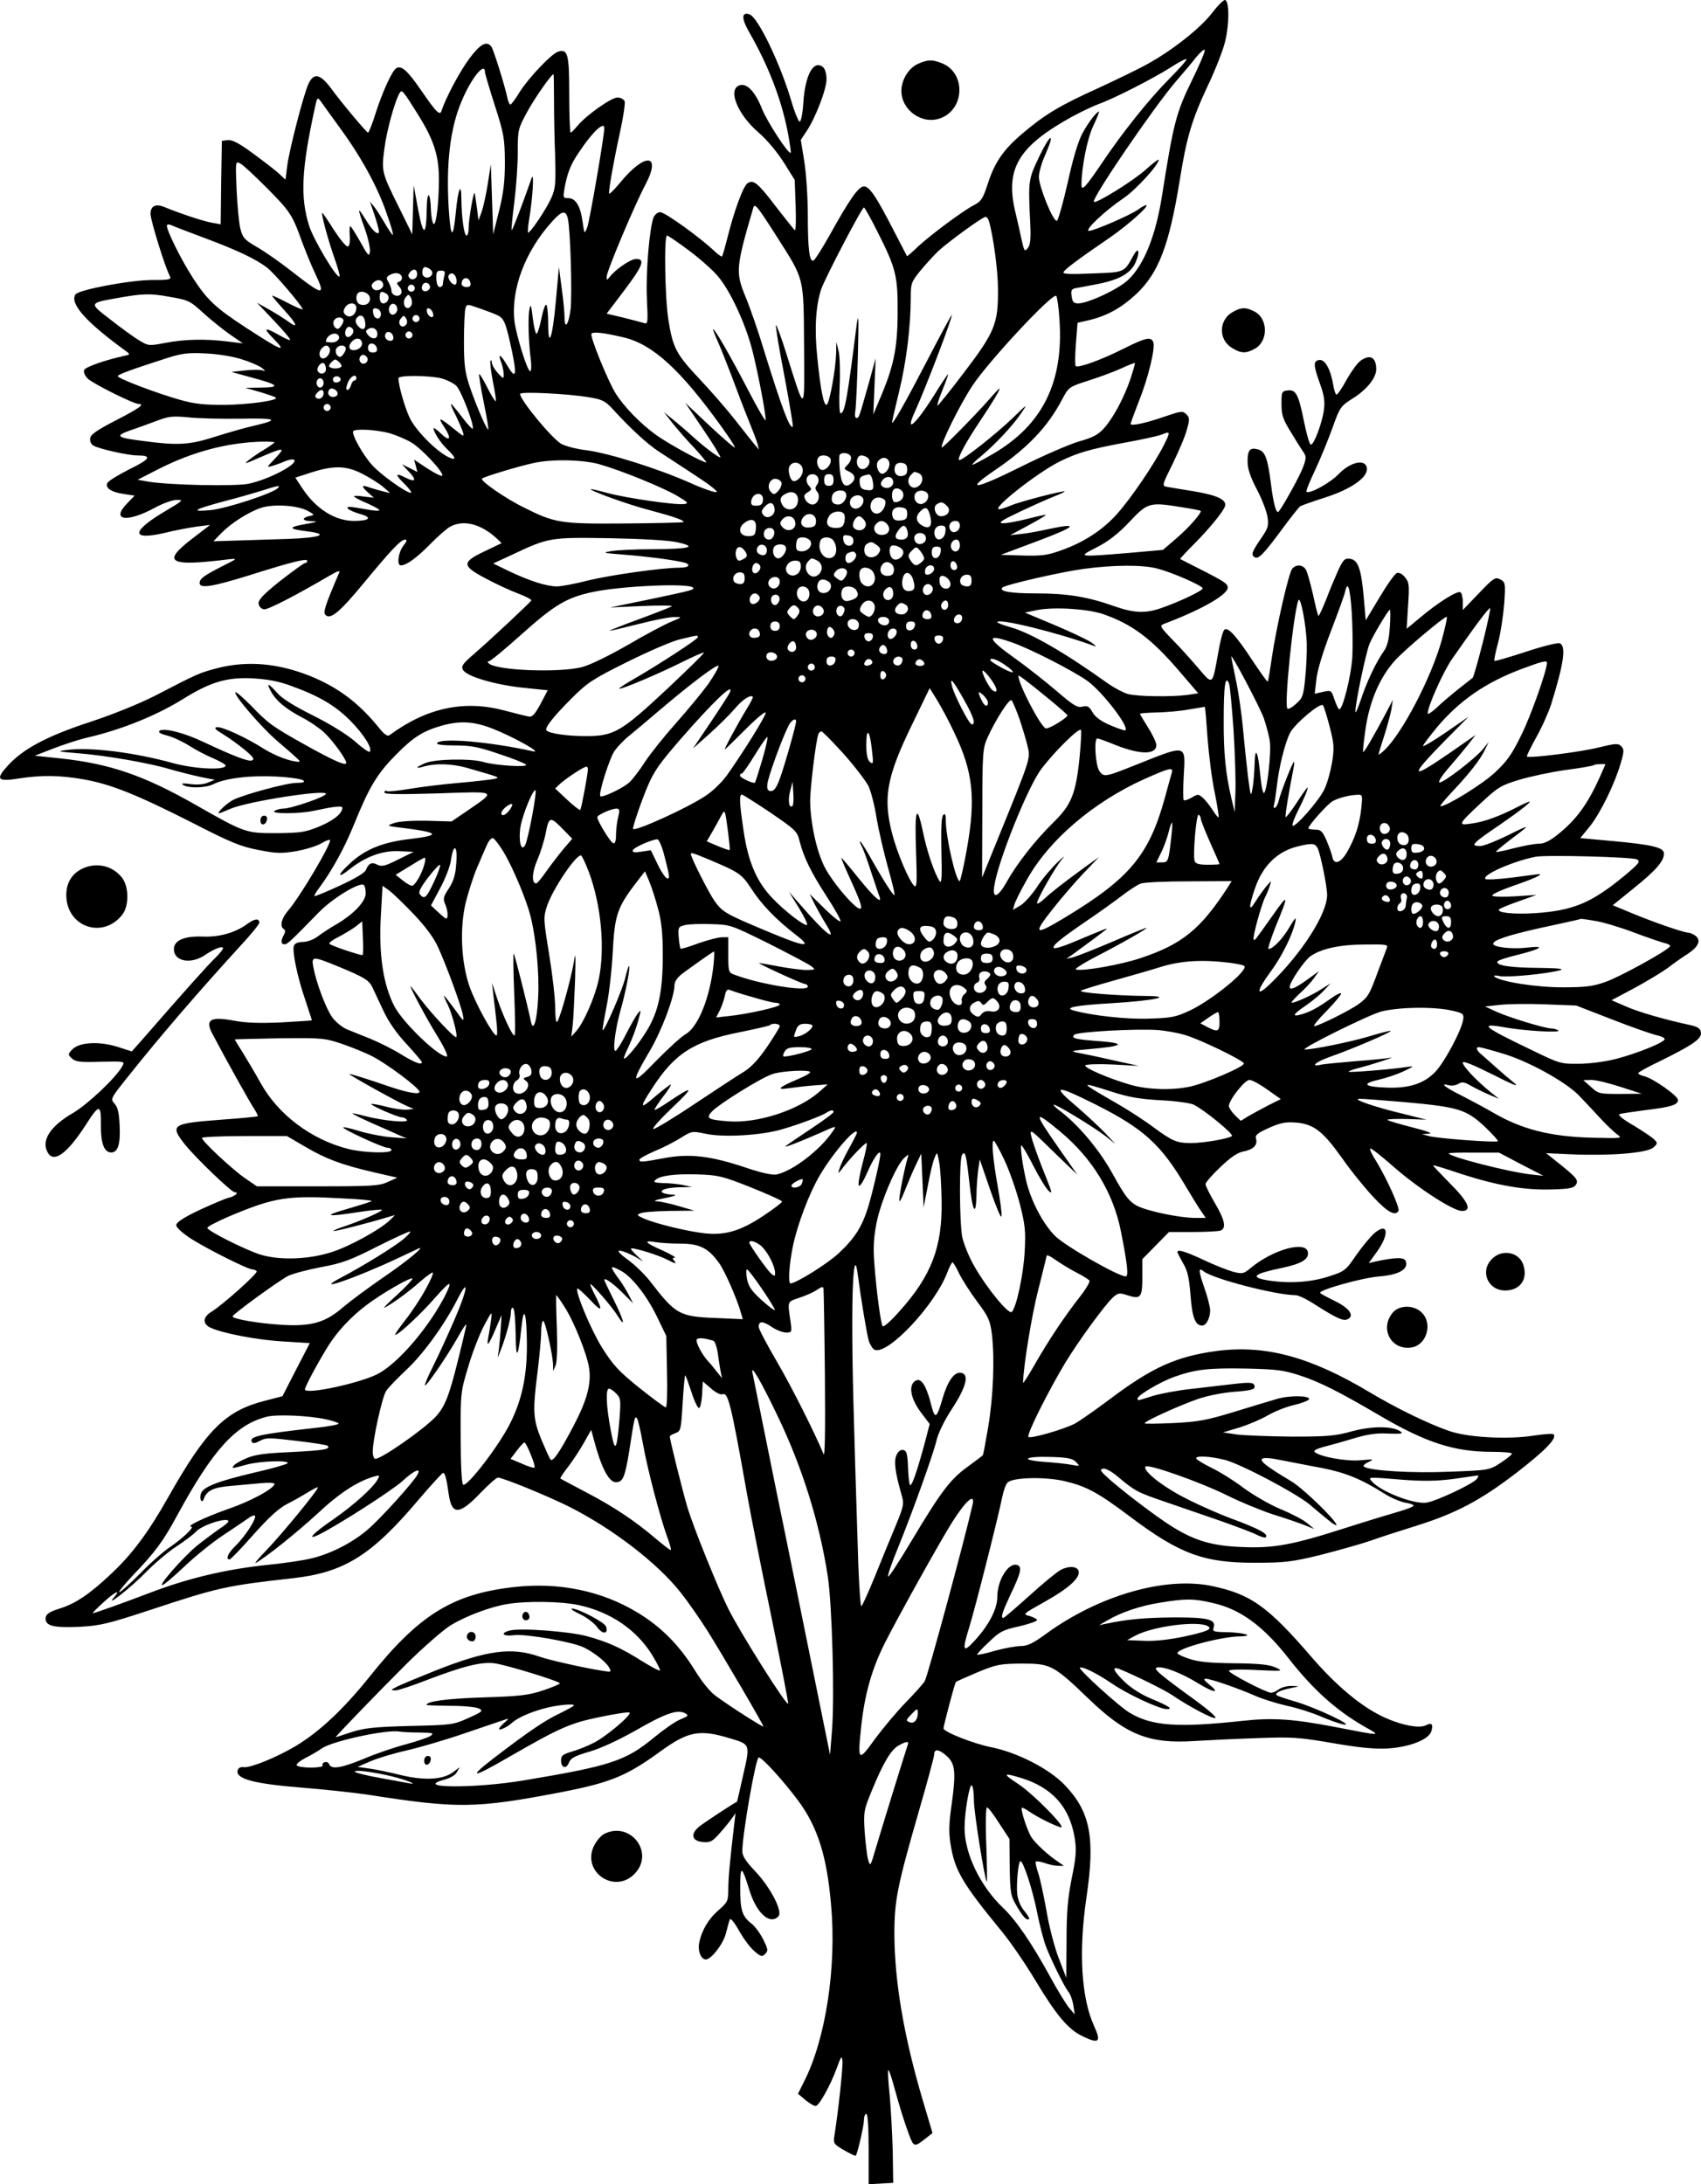 <?xml version="1.0" standalone="no"?>
<!DOCTYPE svg PUBLIC "-//W3C//DTD SVG 20010904//EN"
 "http://www.w3.org/TR/2001/REC-SVG-20010904/DTD/svg10.dtd">
<svg version="1.0" xmlns="http://www.w3.org/2000/svg"
 width="727.18pt" height="933.81pt" viewBox="0 0 727.18 933.81"
 preserveAspectRatio="xMidYMid meet">
<g transform="translate(-163.66,970.705) scale(0.1,-0.1)"
fill="#000000" stroke="none">
<path d="M6817 9650 c-50 -64 -167 -157 -272 -215 -35 -20 -130 -66 -212 -104
-168 -76 -229 -113 -327 -196 -81 -69 -118 -123 -148 -218 -20 -60 -27 -71
-58 -87 -48 -25 -185 -127 -240 -178 -24 -23 -44 -41 -46 -40 -1 2 -26 50 -56
108 -75 146 -104 190 -128 190 -23 0 -61 -54 -147 -209 -32 -57 -63 -106 -69
-108 -17 -6 -24 48 -24 196 0 75 -7 177 -15 228 l-15 92 24 36 c38 56 86 180
86 223 0 23 -6 45 -15 52 -40 33 -76 -32 -84 -150 -3 -48 -10 -84 -16 -83 -5
1 -22 41 -36 90 -46 156 -141 354 -177 368 -35 13 -37 -15 -4 -73 83 -144 140
-291 167 -434 8 -44 14 -83 12 -84 -9 -9 -101 133 -123 188 -28 71 -63 109
-93 101 -56 -14 -14 -123 79 -203 35 -30 79 -83 107 -127 l47 -75 4 -112 c2
-63 1 -107 -4 -103 -5 5 -40 49 -79 99 -79 104 -97 118 -122 102 -19 -11 -59
-121 -88 -239 -10 -38 -19 -72 -22 -74 -2 -3 -18 9 -36 26 -62 58 -208 163
-228 163 -11 0 -23 -10 -29 -24 -17 -47 -33 -232 -28 -343 5 -112 5 -113 -16
-106 -11 3 -51 14 -88 23 l-68 16 75 99 c80 106 91 135 51 135 -23 0 -89 -45
-113 -77 -12 -15 -13 -15 -13 1 0 23 119 306 167 396 69 133 -5 135 -112 3
-25 -30 -45 -49 -45 -43 0 25 22 148 47 261 14 65 23 124 20 133 -4 9 -17 16
-31 16 -26 0 -131 -74 -170 -120 -14 -17 -27 -30 -30 -30 -3 0 -6 74 -6 164 0
173 -6 195 -48 182 -28 -9 -124 -110 -163 -171 -18 -30 -37 -55 -40 -55 -4 0
-9 10 -12 23 -12 58 -61 213 -70 225 -20 26 -47 11 -93 -50 -42 -56 -103 -172
-119 -222 -7 -26 -21 -13 -91 89 -57 82 -82 104 -104 90 -17 -11 -56 -95 -86
-187 -15 -49 -31 -88 -34 -88 -6 0 -111 125 -155 185 -49 67 -77 73 -100 23
-21 -46 -84 -289 -91 -354 l-7 -55 -26 24 c-14 14 -64 52 -110 86 -61 45 -91
61 -110 59 l-26 -3 -3 -179 -2 -178 -38 7 c-36 6 -137 40 -198 65 -41 18 -64
8 -64 -28 0 -26 62 -227 82 -264 8 -16 2 -18 -74 -18 -95 0 -317 -42 -329 -62
-25 -39 45 -118 216 -242 19 -14 19 -15 -10 -21 -85 -19 -163 -47 -169 -60 -3
-9 4 -25 15 -36 22 -22 197 -109 218 -109 29 0 2 -19 -97 -70 -81 -42 -108
-60 -110 -77 -2 -13 4 -26 16 -32 26 -14 147 -41 185 -41 65 0 57 -15 -33 -59
-49 -25 -92 -51 -95 -60 -8 -21 17 -38 72 -46 l45 -7 -32 -33 c-71 -73 -2 -84
118 -19 34 19 77 34 95 34 29 0 26 -3 -43 -44 -152 -89 -158 -131 -13 -98 48
12 113 24 143 28 l55 7 -77 -59 c-133 -102 -99 -120 157 -88 39 4 37 3 -29
-30 -80 -41 -96 -53 -96 -72 0 -24 54 -16 217 35 184 58 243 72 243 60 0 -5
-4 -9 -9 -9 -5 0 -52 -34 -106 -76 -74 -59 -95 -82 -93 -98 2 -12 11 -22 23
-24 17 -2 130 56 284 146 29 17 42 21 38 12 -62 -145 -70 -171 -59 -182 21
-21 61 12 160 132 119 144 162 190 180 190 10 0 8 -7 -7 -26 -22 -28 -29 -84
-11 -84 24 0 68 32 125 90 33 34 72 68 87 76 57 30 130 11 196 -49 l23 -22
-73 -35 c-99 -47 -98 -62 7 -117 44 -24 106 -52 138 -64 32 -12 56 -25 55 -29
-4 -8 -167 -161 -243 -227 -51 -44 -58 -54 -49 -70 16 -28 135 -63 255 -76
l107 -11 -31 -59 c-25 -46 -36 -57 -52 -53 -11 2 -58 14 -104 26 -171 45 -330
11 -488 -105 -10 -8 -23 1 -50 35 -86 105 -174 170 -293 218 -137 54 -266 65
-393 33 -79 -21 -82 -22 -267 -118 -69 -35 -180 -80 -277 -112 -183 -60 -286
-114 -352 -186 -55 -60 -47 -71 47 -56 97 15 173 14 277 -4 116 -21 222 -63
461 -184 169 -87 212 -104 287 -118 75 -15 98 -15 159 -5 40 7 88 22 107 33
18 11 36 18 38 15 10 -10 -127 -242 -178 -301 -29 -33 -38 -69 -19 -80 7 -4 7
-12 0 -25 -14 -25 -13 -40 3 -40 12 0 23 10 146 136 58 60 173 130 192 118 5
-3 9 -19 9 -36 0 -35 -52 -90 -128 -134 -26 -15 -61 -38 -78 -51 -17 -13 -45
-23 -63 -23 -20 0 -34 -6 -38 -16 -8 -23 14 -132 49 -233 15 -47 28 -85 28
-86 0 -1 -60 -5 -132 -9 -95 -4 -153 -2 -204 8 -97 18 -121 4 -91 -54 66 -125
164 -300 180 -323 10 -16 17 -30 15 -32 -2 -2 -73 -9 -158 -15 -210 -16 -219
-22 -152 -107 48 -59 198 -203 212 -203 21 0 0 -18 -27 -24 -16 -4 -72 -28
-126 -53 -67 -32 -97 -52 -97 -64 0 -10 26 -33 62 -57 69 -44 244 -132 264
-132 7 0 15 -4 18 -8 5 -9 -147 -145 -195 -174 -36 -22 -37 -51 -3 -67 55 -25
203 -53 312 -59 l113 -7 -59 -114 -58 -113 -73 -19 c-171 -43 -252 -124 -416
-414 -84 -149 -154 -243 -244 -327 -91 -86 -152 -127 -220 -148 -42 -13 -57
-23 -59 -38 -5 -35 30 -45 142 -40 91 5 121 12 301 71 296 98 329 105 615 137
219 25 335 97 539 339 52 61 98 111 102 111 8 0 15 -26 24 -92 13 -90 46 -88
137 8 34 35 67 64 73 64 21 0 212 -78 306 -125 184 -93 376 -240 476 -367 28
-35 79 -108 114 -163 68 -109 239 -401 239 -409 0 -5 -139 83 -204 131 -23 16
-61 63 -90 111 -66 106 -144 185 -244 245 -153 93 -337 131 -529 109 -263 -30
-406 -119 -618 -385 -111 -138 -212 -233 -315 -295 -81 -48 -191 -93 -221 -90
-15 2 -24 -3 -27 -15 -7 -35 71 -56 270 -72 101 -8 228 -22 283 -30 389 -61
465 -60 830 10 211 41 280 69 424 174 119 86 167 96 296 57 90 -27 89 -24 59
-156 -14 -63 -26 -115 -27 -116 -11 -4 -139 -88 -160 -105 -40 -31 -34 -63 14
-67 31 -3 41 2 70 35 19 21 42 49 52 63 l18 25 -6 -50 c-17 -145 -25 -225 -25
-274 0 -51 -3 -56 -40 -89 -43 -36 -73 -86 -84 -139 -8 -35 7 -73 28 -73 23 0
75 67 86 112 6 24 13 50 16 58 3 9 18 -8 40 -47 19 -34 48 -73 66 -88 27 -23
33 -25 46 -11 13 13 12 20 -8 60 -12 25 -34 55 -48 67 -43 33 -51 58 -51 154
0 101 6 99 40 -11 24 -77 66 -127 101 -122 13 2 24 11 26 20 6 32 -44 122
-101 183 -42 44 -57 67 -57 88 0 70 55 385 69 400 8 9 100 -91 169 -183 83
-112 123 -236 141 -442 25 -268 -22 -577 -115 -760 l-26 -52 33 -28 c19 -15
38 -26 44 -24 15 4 61 87 87 157 20 55 23 60 26 36 3 -25 -19 -226 -34 -318
-6 -35 -4 -38 40 -64 26 -15 49 -26 51 -24 7 8 35 128 35 153 0 14 5 26 10 26
6 0 10 -57 10 -151 l0 -150 53 3 52 3 -2 135 c-2 74 -8 182 -13 239 -6 57 -9
105 -6 108 2 2 11 -22 20 -54 28 -102 48 -167 68 -220 21 -57 23 -57 77 -14
l24 19 -41 138 c-81 273 -121 507 -122 712 0 144 12 204 105 527 36 124 65
232 65 240 0 26 18 25 49 -1 41 -34 45 -68 27 -203 -13 -87 -14 -127 -6 -177
18 -114 50 -168 219 -374 38 -46 103 -141 144 -210 91 -151 141 -210 203 -239
69 -33 79 -24 48 44 -55 120 -67 318 -33 549 38 256 17 366 -91 480 -66 70
-202 140 -314 163 -77 15 -206 66 -206 81 1 14 48 194 53 198 2 3 44 21 93 42
82 34 97 36 189 37 123 0 135 -6 286 -151 160 -154 258 -193 452 -180 51 3
169 9 262 12 156 6 183 4 329 -21 115 -20 180 -26 235 -23 95 6 178 39 187 75
8 30 1 37 -24 24 -29 -15 -113 2 -190 40 -92 45 -195 132 -297 250 -188 218
-260 270 -425 305 -200 43 -484 -39 -709 -202 -57 -42 -82 -54 -110 -54 -20 0
-70 -9 -110 -20 -40 -12 -75 -19 -77 -17 -2 2 20 26 49 53 46 45 60 53 130 68
42 10 77 22 77 27 0 4 -14 12 -31 17 -32 8 -31 8 65 62 100 56 149 100 144
129 -4 22 -41 25 -76 7 -17 -9 -77 -58 -135 -111 -58 -52 -108 -95 -111 -95
-13 0 -4 26 29 97 46 96 52 121 31 129 -37 14 -86 -63 -86 -136 0 -51 -35
-119 -95 -185 -52 -57 -57 -48 -25 55 24 77 124 471 140 552 6 31 17 62 25 68
25 21 156 24 238 6 96 -22 145 -48 282 -151 215 -162 318 -200 540 -199 124 0
156 4 275 33 74 19 171 46 215 61 44 16 132 44 196 64 169 53 274 108 429 227
124 96 174 148 158 164 -3 4 -40 1 -82 -5 -110 -18 -285 -9 -366 20 -87 30
-225 97 -340 166 -253 151 -445 203 -655 175 -168 -23 -271 -69 -445 -199 -69
-52 -141 -102 -160 -112 -50 -25 -189 -65 -197 -56 -9 9 85 196 157 316 59 97
166 243 203 279 23 21 29 22 62 11 58 -19 65 -11 65 77 l0 77 57 58 57 58 102
0 c56 0 109 3 118 6 26 10 19 45 -24 118 -22 37 -40 74 -40 81 0 6 28 39 63
72 44 42 73 62 98 67 43 8 63 28 55 54 -5 16 4 24 55 47 49 22 72 26 114 23
77 -6 116 -36 198 -151 39 -56 101 -132 136 -169 60 -64 92 -81 106 -58 7 12
-49 137 -96 214 -17 26 -28 50 -25 53 3 3 48 -32 100 -78 105 -92 255 -189
292 -189 45 0 28 39 -51 118 -41 42 -74 76 -72 77 1 2 56 -15 121 -37 152 -49
270 -70 387 -66 76 2 94 6 103 21 12 19 2 31 -89 103 l-39 31 111 -5 c166 -7
318 6 346 28 20 17 21 20 5 36 -9 9 -49 36 -89 60 -45 26 -68 45 -59 48 8 3
58 10 110 17 110 13 140 23 140 43 0 18 -105 92 -144 102 -14 3 -26 9 -26 13
0 4 41 27 92 51 140 69 180 96 176 123 -2 17 -13 24 -43 31 -115 25 -226 57
-279 81 l-60 26 94 50 c52 28 117 67 145 87 27 21 67 49 88 62 45 30 57 58 31
77 -10 7 -24 13 -31 13 -19 0 -149 45 -240 83 l-82 34 89 72 c96 77 130 117
130 149 0 26 -49 38 -226 54 l-132 12 41 50 c46 58 107 183 132 270 15 51 15
60 2 73 -13 13 -24 12 -98 -6 -77 -19 -297 -47 -305 -38 -2 2 16 38 39 80 24
42 53 107 65 144 54 174 65 249 36 260 -9 3 -74 -13 -146 -37 -71 -23 -131
-41 -133 -38 -2 2 5 37 16 78 11 41 22 116 26 166 6 88 5 92 -17 104 -21 11
-28 7 -91 -59 l-69 -72 0 35 c0 19 -5 38 -10 41 -13 8 -95 -43 -172 -108 l-58
-48 6 98 c6 88 5 100 -13 122 -12 15 -26 22 -35 18 -9 -3 -42 -50 -74 -104
l-59 -98 -8 94 c-11 127 -25 165 -59 169 -23 3 -29 -3 -51 -50 -13 -29 -37
-86 -52 -126 -16 -39 -30 -70 -32 -68 -3 2 -13 43 -23 90 -11 47 -24 95 -30
106 -12 23 -42 26 -59 6 -15 -17 -67 -245 -87 -378 -8 -56 -16 -104 -18 -105
-2 -2 -31 39 -65 90 -71 108 -106 146 -121 131 -6 -6 -18 -51 -26 -100 -25
-139 -22 -137 -85 -63 -30 35 -79 90 -111 122 -53 55 -55 59 -35 67 164 62
272 125 272 155 0 19 -13 26 -203 122 -2 1 23 28 55 60 67 67 127 140 136 165
10 28 -32 48 -135 65 -51 8 -103 17 -114 19 -21 4 -19 8 27 101 26 54 54 119
60 146 12 41 11 49 -3 63 -15 15 -22 14 -90 -9 -83 -29 -148 -43 -148 -32 0 4
16 47 35 96 40 99 71 228 62 253 -10 25 -32 20 -128 -28 -93 -47 -195 -84
-204 -74 -3 3 -3 46 1 95 l7 90 48 11 c76 18 137 51 201 110 97 91 142 206
188 489 29 183 52 259 120 404 33 69 67 156 75 193 17 74 17 167 -1 173 -6 2
-32 -24 -57 -57z m-86 -289 c-66 -135 -78 -181 -126 -486 -27 -174 -77 -300
-146 -365 -41 -39 -171 -100 -213 -100 -19 0 -25 6 -28 30 -4 25 -1 31 16 35
12 2 50 9 86 16 98 18 150 46 171 94 21 47 13 71 -10 28 -39 -71 -35 -70 -174
-75 -92 -4 -127 -3 -124 5 4 12 63 56 202 151 75 52 169 136 151 136 -4 0 -20
-8 -34 -19 -36 -25 -189 -91 -210 -91 -22 1 68 86 148 140 52 35 150 142 150
164 0 4 -24 -14 -54 -41 -51 -47 -214 -148 -223 -139 -12 12 252 399 349 513
29 34 69 80 87 104 19 23 36 38 38 32 2 -6 -23 -65 -56 -132z m-94 11 c-90
-91 -201 -230 -291 -364 -69 -102 -86 -120 -86 -91 0 73 24 196 50 251 16 34
27 62 25 62 -10 0 -45 -45 -71 -93 -18 -33 -41 -109 -63 -211 -20 -88 -41
-161 -46 -163 -16 -5 -77 146 -77 188 0 19 12 62 27 94 44 100 23 94 -25 -6
-48 -101 -48 -101 -39 -290 3 -65 0 -90 -11 -103 -13 -16 -15 -13 -26 36 -6
29 -19 87 -29 128 -40 179 18 273 246 399 41 22 94 47 117 55 61 22 226 106
302 154 35 23 66 39 69 36 3 -2 -29 -39 -72 -82z m-2927 26 c0 -6 19 -70 42
-142 39 -121 42 -140 43 -241 0 -85 -6 -133 -25 -210 l-25 -100 -5 150 -5 150
-13 -83 c-7 -45 -19 -99 -26 -120 l-14 -37 -6 50 c-4 28 -8 57 -10 65 -3 21
-26 -109 -26 -148 0 -18 -4 -32 -9 -32 -10 0 -21 73 -22 154 0 79 -14 48 -24
-56 -11 -117 -22 -112 -30 16 -12 195 6 347 56 463 42 99 99 168 99 121z m295
-120 c0 -62 2 -171 5 -243 3 -115 1 -135 -17 -175 -21 -48 -93 -154 -99 -147
-2 2 0 28 5 58 15 88 22 210 10 174 -31 -90 -82 -225 -85 -222 -2 2 3 55 11
117 8 63 15 159 15 214 0 99 1 102 41 176 33 60 103 160 112 160 1 0 2 -51 2
-112z m-580 -63 c66 -106 88 -173 88 -275 0 -105 -13 -206 -24 -189 -5 8 -9
32 -10 54 -2 84 -17 92 -18 10 -2 -120 -15 -121 -37 -3 l-19 103 -3 -105 -3
-105 -54 110 c-77 154 -78 159 -65 257 9 74 45 206 66 239 9 14 14 8 79 -96z
m-335 -55 c90 -123 161 -252 199 -364 18 -49 30 -91 27 -93 -2 -2 -17 20 -34
49 -17 29 -38 62 -47 73 l-17 20 7 -20 c21 -59 35 -109 31 -113 -9 -8 -28 11
-56 56 -36 58 -37 54 -4 -38 14 -40 24 -84 22 -99 -3 -23 -8 -18 -41 42 -21
37 -40 67 -43 67 -3 0 -4 -19 -2 -42 2 -25 -2 -43 -8 -45 -7 -2 -33 30 -60 71
-26 42 -49 75 -50 73 -5 -5 26 -119 53 -195 14 -40 24 -75 21 -77 -11 -11
-111 157 -130 217 -38 122 -33 239 24 501 10 48 12 50 25 32 8 -11 45 -63 83
-115z m1130 -1 c0 -33 -63 -399 -73 -424 -12 -30 -12 -30 -20 25 -9 67 -30
100 -61 100 -23 0 -23 2 -15 48 12 62 26 98 62 150 57 86 107 132 107 101z
m-1443 -255 c99 -100 110 -116 149 -226 15 -40 39 -100 55 -134 50 -105 41
-105 -100 5 -47 37 -113 83 -146 102 -54 31 -61 40 -71 79 -6 25 -13 100 -16
167 -5 122 -5 122 16 111 12 -6 62 -53 113 -104z m2182 -211 c117 -184 113
-167 115 -465 2 -294 6 -292 -75 -35 -22 71 -43 127 -45 124 -3 -2 13 -100 36
-217 22 -118 38 -215 36 -217 -12 -13 -47 80 -122 322 -25 83 -61 188 -81 235
-42 103 -41 123 34 379 6 21 18 6 102 -126z m428 25 c81 -160 88 -191 87 -353
-1 -150 -17 -227 -79 -370 l-25 -60 5 120 5 120 -29 -105 c-42 -148 -42 -150
-53 -150 -6 0 -8 12 -5 29 3 16 8 123 11 237 4 159 3 191 -5 134 -40 -317 -51
-380 -69 -380 -5 0 -7 47 -4 113 3 61 1 130 -4 152 l-10 40 -1 -50 c-2 -66
-27 -205 -39 -217 -13 -13 -28 63 -42 207 -12 118 -6 214 17 285 16 47 174
350 183 350 3 0 29 -46 57 -102z m-1323 55 c11 -47 19 -316 12 -387 -8 -67
-26 -92 -26 -34 0 17 -5 72 -12 122 l-12 91 -13 -144 c-14 -159 -33 -212 -33
-94 0 40 -4 74 -8 77 -5 3 -14 -24 -21 -59 -7 -36 -17 -65 -21 -65 -4 0 -11
30 -16 68 -6 55 -9 62 -14 37 -7 -33 -4 -142 6 -217 3 -27 2 -48 -3 -48 -12 0
-59 152 -67 213 -16 136 45 299 160 426 43 48 59 51 68 14z m1800 -10 c19 -65
39 -213 39 -293 1 -146 -13 -182 -144 -354 -61 -81 -113 -145 -115 -143 -2 2
7 31 21 65 14 34 25 65 25 69 0 4 -27 -36 -59 -88 -84 -133 -129 -170 -81 -67
44 97 163 408 155 408 -2 0 -50 -89 -106 -197 -94 -181 -149 -278 -149 -261 0
4 14 62 30 130 31 125 50 280 50 400 0 62 2 69 39 115 21 26 56 64 77 85 43
40 191 148 204 148 5 0 11 -8 14 -17z m-3354 -73 c137 -51 218 -89 267 -126
31 -23 153 -166 153 -179 0 -3 -29 9 -65 28 -36 19 -65 32 -65 30 0 -3 23 -30
50 -60 57 -62 65 -85 18 -50 -18 13 -55 36 -83 52 l-50 28 73 -77 c41 -43 72
-80 69 -82 -2 -3 -24 7 -48 21 -62 35 -69 31 -24 -15 63 -64 35 -53 -118 47
-129 84 -166 119 -227 214 -49 76 -110 199 -110 221 0 6 7 7 18 3 9 -5 73 -29
142 -55z m2072 -54 c47 -35 102 -84 122 -108 54 -62 121 -207 150 -323 25
-101 56 -264 56 -294 0 -9 -36 52 -78 134 -74 142 -139 255 -147 255 -2 0 8
-26 22 -57 14 -32 40 -98 59 -148 18 -49 48 -128 67 -175 19 -47 38 -96 42
-110 l6 -25 -18 21 c-10 12 -47 59 -83 105 -36 46 -105 125 -153 176 -99 105
-114 132 -133 253 -15 93 -19 360 -6 360 5 0 47 -29 94 -64z m-1098 -101 c-7
-17 -30 -20 -39 -5 -4 6 -4 18 -1 26 4 11 10 12 25 4 12 -6 18 -16 15 -25z
m-64 0 c0 -19 -20 -29 -32 -17 -8 8 -7 16 2 26 14 17 30 12 30 -9z m116 -7
c-3 -13 -6 -29 -6 -35 0 -7 -6 -13 -13 -13 -9 0 -14 13 -15 35 -1 29 2 35 19
35 17 0 20 -4 15 -22z m-182 -3 c3 -9 -1 -18 -10 -22 -13 -5 -13 -7 0 -22 9
-10 12 -22 7 -30 -11 -17 -41 -7 -41 14 0 8 -6 24 -12 35 -11 17 -10 22 2 30
23 14 47 12 54 -5z m234 -13 c2 -12 -1 -22 -6 -22 -15 0 -34 28 -27 40 10 17
30 6 33 -18z m60 -15 c2 -12 -3 -17 -17 -17 -12 0 -21 6 -21 13 0 31 32 34 38
4z m-374 -2 c8 -21 -28 -39 -43 -22 -8 10 -7 17 1 25 16 16 35 15 42 -3z m201
-16 c0 -7 -8 -15 -17 -17 -18 -3 -25 18 -11 32 10 10 28 1 28 -15z m-65 -4 c0
-8 -7 -15 -15 -15 -8 0 -15 7 -15 15 0 8 7 15 15 15 8 0 15 -7 15 -15z m-192
-41 c3 -23 -18 -37 -43 -28 -16 6 -20 35 -8 48 14 14 48 1 51 -20z m71 17 c17
-11 7 -41 -14 -41 -9 0 -15 9 -15 25 0 27 6 30 29 16z m-933 -12 c88 -15 92
-17 153 -73 31 -28 81 -68 111 -89 l55 -38 -65 8 c-95 12 -186 10 -267 -6 -69
-13 -72 -13 -110 10 -21 12 -76 52 -122 88 -96 74 -97 72 34 95 100 18 136 19
211 5z m1040 -35 c-3 -8 -10 -14 -16 -14 -17 0 -23 29 -9 46 11 14 13 14 22
-1 5 -9 6 -23 3 -31z m2770 -65 c18 -268 -74 -451 -287 -574 -43 -25 -81 -45
-85 -45 -4 0 12 17 37 37 62 52 135 130 171 183 29 43 28 42 -38 -22 -69 -66
-210 -178 -226 -178 -13 0 24 71 87 165 56 84 85 132 85 141 0 3 -21 -19 -46
-48 -57 -65 -198 -208 -201 -204 -9 9 79 187 132 266 70 105 342 397 357 382
4 -4 11 -51 14 -103z m-3006 52 c0 -28 -26 -47 -45 -31 -11 9 -12 17 -4 31 13
25 49 25 49 0z m175 -7 c0 -10 -8 -20 -17 -22 -18 -3 -26 27 -11 42 12 11 28
0 28 -20z m427 -24 c30 -14 37 -32 63 -153 22 -105 17 -125 -19 -64 -30 51
-43 57 -26 13 5 -15 10 -37 10 -49 0 -21 -1 -21 -25 5 -14 15 -25 35 -26 45 0
10 -3 13 -6 6 -2 -7 3 -47 11 -89 9 -43 14 -79 12 -82 -3 -2 -19 24 -36 58
-17 34 -33 60 -35 58 -2 -2 6 -55 19 -118 13 -63 22 -117 20 -119 -5 -6 -52
102 -80 185 -20 61 -24 92 -24 191 0 65 3 128 6 140 6 21 6 21 57 3 29 -10 64
-23 79 -30z m-497 5 c0 -28 -29 -25 -33 3 -3 19 0 23 15 20 10 -2 18 -12 18
-23z m223 1 c3 -12 -1 -17 -10 -14 -7 3 -15 13 -16 22 -3 12 1 17 10 14 7 -3
15 -13 16 -22z m-290 -39 c4 -31 -14 -36 -34 -10 -9 13 -9 22 -2 31 16 19 33
9 36 -21z m173 -10 c-18 -18 -38 8 -21 28 12 15 14 15 23 0 6 -11 5 -21 -2
-28z m59 28 c0 -8 -7 -15 -15 -15 -8 0 -15 7 -15 15 0 8 7 15 15 15 8 0 15 -7
15 -15z m-326 -4 c3 -4 -1 -17 -9 -27 -10 -15 -16 -16 -26 -7 -6 6 -9 19 -6
27 7 17 32 22 41 7z m41 -41 c10 -16 -16 -43 -28 -31 -11 11 -2 41 12 41 5 0
13 -5 16 -10z m105 -21 c0 -23 -23 -25 -41 -3 -10 13 -10 17 1 24 19 12 40 1
40 -21z m68 -12 c2 -10 -3 -17 -12 -17 -18 0 -29 16 -21 31 9 14 29 6 33 -14z
m82 8 c0 -8 -7 -15 -15 -15 -8 0 -15 7 -15 15 0 8 7 15 15 15 8 0 15 -7 15
-15z m905 -11 c123 -30 241 -138 415 -380 34 -47 60 -87 58 -90 -3 -2 -51 40
-108 93 l-104 98 77 -114 c43 -63 75 -116 73 -119 -5 -4 -69 44 -116 87 -14
13 -47 42 -75 65 l-50 41 35 -45 c19 -24 61 -73 94 -107 32 -35 55 -63 52 -63
-16 0 -157 77 -211 115 -68 48 -141 123 -177 181 -33 53 -110 243 -103 254 6
10 53 5 140 -16z m-1221 8 c9 -14 -9 -31 -32 -29 -12 1 -22 2 -22 3 0 27 41
47 54 26z m99 -26 c7 -17 -11 -36 -35 -36 -21 0 -24 20 -6 38 16 16 35 15 41
-2z m65 -29 c2 -12 -3 -17 -17 -17 -15 0 -21 6 -21 21 0 25 33 22 38 -4z
m-204 4 c9 -13 -3 -39 -20 -45 -20 -8 -29 20 -14 39 14 17 26 19 34 6z m70 0
c3 -4 -1 -17 -9 -27 -10 -15 -16 -16 -26 -7 -6 6 -9 19 -6 27 7 17 32 22 41 7z
m-444 -50 c36 -11 74 -28 85 -36 18 -15 18 -16 2 -11 -10 3 -44 3 -75 -1 l-56
-6 79 -22 c122 -32 135 -44 50 -45 l-70 -1 63 -18 c34 -10 65 -21 68 -24 12
-12 -117 -30 -221 -31 -86 0 -127 4 -190 22 -99 28 -265 91 -265 101 0 7 64
30 210 77 63 20 90 24 165 20 52 -2 117 -13 155 -25z m536 8 c10 -17 -13 -36
-27 -22 -12 12 -4 33 11 33 5 0 12 -5 16 -11z m-116 -24 c10 -12 9 -16 -4 -21
-9 -3 -23 -3 -32 0 -13 5 -14 9 -4 21 7 8 16 15 20 15 4 0 13 -7 20 -15z m-60
-26 c0 -20 -24 -26 -35 -9 -8 13 14 42 26 34 5 -3 9 -14 9 -25z m3440 -40
c-28 -82 -74 -169 -114 -213 -24 -27 -48 -40 -106 -56 -41 -12 -152 -60 -246
-107 -199 -99 -247 -107 -117 -18 142 96 228 186 290 304 28 53 29 54 113 81
47 15 110 38 140 52 30 14 56 24 58 23 2 -2 -7 -31 -18 -66z m-3377 -4 c1 -5
-6 -11 -15 -13 -11 -2 -18 3 -18 13 0 17 30 18 33 0z m67 5 c0 -5 -4 -10 -9
-10 -5 0 -11 -9 -14 -20 -3 -11 -10 -20 -15 -20 -7 0 -6 11 1 30 11 28 37 42
37 20z m365 -1 c22 -6 50 -20 62 -31 21 -20 80 -174 70 -184 -2 -2 -23 20 -46
51 -23 30 -44 55 -46 55 -3 0 5 -21 19 -47 13 -27 27 -59 31 -72 7 -23 5 -22
-36 11 -66 53 -73 54 -43 9 33 -51 24 -65 -16 -26 -17 16 -30 25 -30 21 0 -16
30 -63 59 -90 39 -37 40 -51 2 -32 -54 28 -140 116 -164 169 -21 45 -47 137
-47 167 0 14 136 12 185 -1z m-505 -19 c0 -11 -7 -20 -15 -20 -8 0 -15 9 -15
20 0 11 7 20 15 20 8 0 15 -9 15 -20z m60 -46 c0 -8 -9 -14 -20 -14 -19 0 -27
19 -14 33 10 9 34 -4 34 -19z m-60 2 c0 -18 -17 -29 -30 -21 -8 5 -7 11 1 21
15 18 29 18 29 0z m1138 -18 c54 -9 67 -16 100 -52 72 -79 145 -147 196 -180
28 -18 98 -64 156 -102 60 -39 98 -69 90 -71 -9 -2 -61 16 -116 41 -136 60
-342 125 -439 138 -44 5 -93 18 -110 28 -42 26 -175 187 -175 213 0 11 208 1
298 -15z m-1108 -43 c0 -8 -7 -15 -15 -15 -8 0 -15 7 -15 15 0 8 7 15 15 15 8
0 15 -7 15 -15z m-385 -48 c158 3 169 -4 54 -31 -36 -8 -109 -29 -163 -46
-108 -35 -159 -38 -302 -19 -121 15 -129 22 -58 47 33 11 84 30 114 41 47 18
66 20 130 14 41 -5 143 -7 225 -6z m633 -61 c29 -8 72 -26 96 -40 46 -27 143
-132 133 -143 -4 -3 -32 11 -63 31 l-57 38 7 -26 7 -27 -33 17 -33 16 29 -31
c36 -37 29 -48 -14 -26 -45 23 -46 14 -3 -28 20 -20 32 -37 26 -37 -20 0 -129
78 -165 118 -41 45 -91 136 -81 146 11 11 96 6 151 -8z m3313 -54 c-40 -79
-139 -225 -198 -291 -59 -67 -140 -121 -235 -155 -63 -23 -86 -26 -168 -24
l-95 3 160 60 c163 61 179 79 44 50 -41 -9 -94 -19 -119 -21 l-45 -5 78 42
c43 23 76 43 75 45 -2 1 -37 -6 -78 -17 -40 -10 -87 -19 -104 -19 -25 1 -12
10 70 49 55 26 122 56 148 66 25 10 45 19 44 21 -5 5 -193 -44 -230 -60 -21
-9 -43 -16 -50 -16 -35 0 160 154 257 203 76 38 132 54 277 81 73 13 144 29
158 34 41 17 42 15 11 -46z m-3801 14 c0 -2 -19 -16 -42 -30 -24 -14 -54 -35
-68 -46 -22 -18 -17 -17 35 6 121 52 126 52 73 -4 -32 -33 -32 -34 -8 -27 14
4 40 13 57 21 18 7 35 9 38 4 12 -19 -110 -83 -195 -101 -57 -12 -340 -6 -430
9 l-45 8 90 46 c146 74 293 113 443 117 28 0 52 -1 52 -3z m2464 -61 c3 -9 -3
-24 -13 -34 -18 -18 -18 -19 5 -30 27 -12 31 -33 9 -51 -27 -22 -42 -4 -48 56
-3 32 -4 61 -1 66 9 14 42 9 48 -7z m-87 -10 c8 -23 -26 -58 -44 -44 -14 12
-18 41 -6 52 12 13 44 7 50 -8z m162 2 c15 -19 -10 -53 -33 -44 -23 9 -21 57
3 57 10 0 24 -6 30 -13z m88 -13 c7 -18 -6 -45 -25 -52 -18 -6 -36 37 -21 54
15 19 38 18 46 -2z m-1237 -12 c94 -27 266 -97 330 -134 49 -29 52 -33 31 -36
-35 -5 -251 26 -330 48 -36 10 -67 17 -69 16 -6 -6 159 -66 248 -89 105 -28
155 -45 148 -52 -2 -2 -116 -5 -253 -6 -273 -2 -297 2 -430 69 -76 37 -187
114 -178 123 9 8 157 53 223 67 78 17 210 14 280 -6z m868 -21 c4 -22 -18 -51
-38 -51 -15 0 -28 47 -18 64 14 25 52 17 56 -13z m447 -1 c0 -18 -6 -26 -23
-28 -24 -4 -38 18 -28 44 3 9 15 14 28 12 17 -2 23 -10 23 -28z m-2327 -20
c31 -16 71 -41 87 -55 l30 -26 -30 7 c-16 4 -40 11 -53 15 -40 15 -44 10 -15
-17 l28 -25 -42 5 c-24 4 -43 4 -43 1 0 -3 25 -17 57 -30 31 -14 54 -27 51
-30 -3 -3 -29 -1 -58 5 -29 5 -59 10 -67 10 -27 0 -3 -17 42 -30 55 -15 43
-30 -25 -30 -81 0 -162 51 -220 138 l-31 47 68 22 c97 31 151 30 221 -7z
m2376 4 c20 -8 21 -38 1 -54 -32 -26 -63 18 -33 48 14 14 12 14 32 6z m-430
-20 c4 -9 1 -23 -5 -30 -9 -11 -8 -18 1 -29 16 -19 3 -55 -20 -55 -11 0 -24 9
-30 20 -8 16 -7 22 9 32 18 11 19 14 5 29 -8 9 -12 24 -8 33 8 21 40 21 48 0z
m66 -9 c0 -18 -5 -25 -20 -25 -15 0 -20 7 -20 25 0 18 5 25 20 25 15 0 20 -7
20 -25z m164 9 c3 -9 6 -25 6 -35 0 -16 -6 -20 -27 -17 -22 2 -29 9 -31 30 -3
25 3 30 39 37 4 0 10 -6 13 -15z m91 -19 c0 -22 -31 -33 -48 -16 -7 7 -6 15 3
26 17 21 45 15 45 -10z m-478 0 c3 -9 -3 -25 -13 -36 -15 -17 -20 -18 -32 -5
-19 19 -6 56 19 56 11 0 22 -7 26 -15z m-2153 -25 c-23 -23 -222 -88 -289 -94
-88 -8 -70 3 60 38 55 14 127 35 160 45 71 23 83 25 69 11z m2674 -24 c4 -19
-13 -36 -35 -36 -14 0 -18 42 -6 54 12 12 38 1 41 -18z m-452 -40 c-8 -33 -50
-36 -66 -6 -13 24 -6 38 24 50 29 11 51 -11 42 -44z m207 42 c7 -20 -12 -48
-33 -48 -24 0 -33 15 -25 40 7 22 50 28 58 8z m352 -12 c0 -10 -7 -24 -17 -29
-22 -15 -48 7 -41 34 7 27 58 23 58 -5z m-707 -20 c-2 -15 -10 -21 -28 -21
-19 0 -24 4 -22 20 7 40 56 41 50 1z m429 8 c3 -8 -1 -23 -10 -31 -19 -20 -47
-10 -47 16 0 30 46 43 57 15z m89 -2 c15 -9 0 -50 -22 -59 -24 -9 -44 17 -33
45 8 22 34 29 55 14z m-468 -40 c4 -28 -31 -48 -48 -27 -10 13 -9 19 5 35 22
24 39 21 43 -8z m737 12 c19 -19 4 -44 -26 -44 -23 0 -36 39 -18 51 19 12 25
11 44 -7z m-2733 -21 c28 -15 30 -18 13 -21 -40 -8 -39 -22 1 -23 33 -1 30 -3
-26 -13 -74 -13 -71 -21 13 -31 94 -12 52 -27 -85 -32 -68 -2 -167 -5 -221 -7
l-98 -3 33 34 c43 44 117 91 171 109 53 17 155 11 199 -13z m3740 15 c40 -6
75 -13 77 -15 8 -6 -51 -73 -105 -119 l-56 -48 -147 -13 c-220 -18 -218 -18
-136 24 49 25 91 57 140 109 79 84 86 85 227 62z m-1177 -28 c0 -20 -6 -26
-28 -28 -18 -2 -29 2 -33 12 -11 28 4 48 33 44 22 -2 28 -8 28 -28z m100 -17
c7 -36 -6 -49 -34 -34 -29 16 -33 39 -10 62 24 24 34 17 44 -28z m-370 16 c4
-5 4 -21 1 -35 -5 -19 -13 -24 -37 -24 -34 0 -46 19 -29 49 11 22 54 29 65 10z
m-120 -29 c0 -20 -6 -26 -28 -28 -32 -4 -46 20 -26 44 19 24 54 14 54 -16z
m-90 -1 c11 -35 -31 -53 -55 -24 -10 12 -10 18 0 30 18 22 48 18 55 -6z m295
6 c17 -20 5 -45 -20 -45 -11 0 -23 7 -26 15 -6 15 11 45 26 45 4 0 13 -7 20
-15z m-462 -39 c-3 -27 -7 -31 -33 -31 -38 0 -47 35 -14 58 31 22 51 11 47
-27z m562 19 c17 -21 5 -45 -24 -45 -27 0 -42 26 -25 46 15 18 33 18 49 -1z
m310 -5 c0 -24 -29 -38 -40 -20 -12 19 -1 40 21 40 12 0 19 -7 19 -20z m-225
-20 c8 -25 -1 -40 -25 -40 -27 0 -32 13 -14 38 19 27 31 28 39 2z m163 -7 c-3
-31 -34 -44 -44 -19 -9 24 3 46 26 46 17 0 21 -5 18 -27z m-734 8 c9 -14 -4
-41 -19 -41 -18 0 -28 17 -21 35 6 17 32 20 40 6z m651 -36 c0 -23 -34 -33
-45 -14 -13 20 1 40 24 37 13 -2 21 -10 21 -23z m-310 -10 c0 -30 -39 -27 -43
3 -3 20 0 23 20 20 15 -2 23 -10 23 -23z m-750 -7 c84 -19 52 -28 -108 -29
-73 0 -152 -4 -177 -8 -41 -7 -37 -8 50 -15 92 -7 196 -20 253 -32 40 -8 33
-24 -10 -24 -78 0 -300 -32 -394 -55 -54 -14 -113 -25 -131 -25 -45 0 -116 23
-203 64 l-70 34 80 37 c159 75 164 75 420 71 146 -3 252 -9 290 -18z m563 10
c17 -17 -4 -48 -33 -48 -20 0 -25 5 -25 23 0 13 3 27 7 30 10 11 38 8 51 -5z
m100 0 c18 -23 18 -60 0 -72 -34 -21 -71 26 -54 70 7 17 40 18 54 2z m542 -23
c0 -25 -23 -35 -35 -15 -10 16 2 40 20 40 9 0 15 -9 15 -25z m-354 1 c15 -12
17 -18 8 -33 -17 -27 -58 -24 -62 6 -2 13 2 28 10 32 18 12 21 11 44 -5z
m-471 -20 c0 -22 -14 -29 -34 -17 -19 12 -6 43 16 39 10 -2 18 -12 18 -22z
m80 14 c9 -14 -13 -50 -31 -50 -17 0 -28 24 -20 45 6 17 42 20 51 5z m502 -17
c8 -20 -20 -45 -40 -37 -16 6 -24 44 -11 56 9 10 45 -4 51 -19z m-673 -6 c8
-13 7 -20 -4 -27 -8 -5 -19 -10 -23 -10 -12 0 -20 28 -13 46 7 19 25 15 40 -9z
m763 -30 c-2 -6 -11 -15 -21 -21 -13 -9 -20 -7 -32 8 -18 25 -18 31 3 51 16
16 18 16 35 -5 10 -13 17 -28 15 -33z m71 31 c-5 -34 -38 -37 -38 -4 0 20 5
26 21 26 15 0 20 -5 17 -22z m-363 -8 c8 -13 -13 -40 -31 -40 -17 0 -18 37 -1
43 19 8 25 8 32 -3z m-164 -30 c23 -13 25 -43 3 -61 -31 -26 -70 25 -44 56 15
18 16 18 41 5z m-71 -25 c0 -31 -31 -49 -53 -32 -23 18 -5 57 28 57 20 0 25
-5 25 -25z m398 -18 c-2 -16 -10 -22 -28 -22 -28 0 -39 27 -20 50 18 21 52 1
48 -28z m270 20 c2 -10 -3 -17 -12 -17 -10 0 -16 9 -16 21 0 24 23 21 28 -4z
m-843 3 c10 -16 -16 -43 -28 -31 -11 11 -2 41 12 41 5 0 13 -5 16 -10z m745
-15 c0 -16 -27 -32 -37 -22 -3 4 -3 13 0 22 8 20 37 20 37 0z m955 1 c62 -16
188 -71 193 -84 3 -9 -99 -58 -181 -86 -66 -22 -112 -20 -196 9 -115 41 -203
55 -334 55 -112 0 -161 9 -145 25 11 12 251 67 348 80 126 17 253 18 315 1z
m-1328 -11 c2 -6 -2 -19 -9 -28 -12 -16 -16 -16 -33 -3 -17 12 -17 16 -6 30
15 18 42 18 48 1z m113 -5 c23 -42 -16 -80 -48 -48 -13 13 -16 50 -5 61 13 14
43 6 53 -13z m-550 -25 c0 -18 -5 -25 -19 -25 -11 0 -23 5 -26 10 -11 18 3 40
25 40 15 0 20 -7 20 -25z m721 -9 c10 -35 4 -46 -21 -46 -22 0 -32 23 -24 56
9 33 35 27 45 -10z m159 -16 c0 -27 -37 -26 -45 0 -3 11 -3 24 0 30 10 16 45
-8 45 -30z m90 15 c0 -18 -5 -25 -19 -25 -11 0 -23 5 -26 10 -11 18 3 40 25
40 15 0 20 -7 20 -25z m-820 -5 c0 -24 -26 -38 -42 -22 -16 16 -2 42 22 42 13
0 20 -7 20 -20z m208 1 c21 -13 10 -46 -16 -49 -24 -4 -38 18 -28 43 6 17 24
19 44 6z m-579 -26 c8 -9 -3 -12 -179 -49 l-175 -36 135 6 c74 3 132 3 129 -1
-4 -3 -67 -28 -140 -55 -74 -27 -130 -49 -126 -50 5 0 62 14 127 30 65 17 134
30 152 29 32 0 32 0 -16 -20 -27 -11 -110 -55 -185 -99 -80 -46 -162 -86 -196
-95 -98 -25 -367 -15 -399 16 -6 6 -6 9 1 9 6 0 69 52 139 115 142 127 193
157 304 181 123 26 409 39 429 19z m1024 1 c8 -20 -20 -43 -35 -28 -14 14 -3
42 16 42 7 0 16 -6 19 -14z m-528 -16 c4 -12 1 -27 -5 -35 -21 -26 -57 6 -44
40 9 22 42 18 49 -5z m204 1 c12 -21 1 -35 -36 -43 -23 -6 -37 20 -26 48 8 20
51 17 62 -5z m156 -12 c0 -15 -7 -25 -18 -27 -22 -4 -33 24 -17 43 18 21 35
13 35 -16z m1960 -76 c4 -58 5 -145 3 -192 -5 -85 -43 -235 -57 -226 -4 2 -13
22 -20 43 -13 38 -14 39 -49 31 l-35 -8 7 60 c3 36 28 119 62 207 31 81 59
157 61 170 11 48 21 17 28 -85z m-2531 62 c6 -18 -29 -41 -39 -25 -10 16 2 40
19 40 7 0 16 -7 20 -15z m83 -19 c-4 -9 -11 -16 -17 -16 -17 0 -24 31 -9 41
18 11 34 -5 26 -25z m2256 -181 c1 -38 -2 -106 -7 -150 -7 -72 -11 -83 -39
-107 -17 -16 -34 -25 -37 -20 -14 16 25 401 47 462 9 24 34 -108 36 -185z
m-1848 165 c6 -20 -9 -50 -24 -50 -4 0 -15 6 -25 13 -15 11 -17 17 -7 35 15
28 48 28 56 2z m315 0 c0 -11 -7 -20 -15 -20 -15 0 -21 21 -8 33 12 13 23 7
23 -13z m-181 1 c19 -12 6 -41 -18 -41 -26 0 -36 17 -21 35 14 17 20 18 39 6z
m-460 -14 c8 -10 7 -19 -4 -33 -13 -18 -15 -18 -31 -2 -14 14 -15 20 -4 32 15
19 24 20 39 3z m109 -10 c4 -20 -25 -34 -40 -19 -15 15 -1 44 19 40 10 -2 19
-11 21 -21z m89 7 c1 -5 -2 -16 -7 -24 -12 -20 -35 2 -26 25 6 17 27 16 33 -1z
m1104 -22 c127 -44 209 -106 331 -249 l77 -90 -46 -7 c-70 -9 -214 -7 -255 4
-20 6 -58 26 -85 45 -183 131 -328 215 -415 240 -32 9 -58 19 -58 22 0 19 261
-45 415 -102 11 -4 5 3 -14 16 -18 12 -90 46 -159 75 l-124 52 53 11 c74 14
213 5 280 -17z m1624 -124 c-20 -78 -39 -146 -43 -149 -4 -3 -32 -25 -62 -49
-30 -24 -72 -59 -92 -79 -21 -19 -38 -30 -38 -24 0 30 66 177 103 231 93 134
159 223 164 219 2 -3 -12 -70 -32 -149z m-2357 119 c2 -12 -3 -17 -17 -17 -12
0 -21 6 -21 13 0 31 32 34 38 4z m1960 -51 c-3 -52 -11 -82 -25 -102 -34 -48
-75 -135 -99 -209 -13 -38 -23 -61 -23 -50 -1 33 46 258 61 291 15 36 80 144
86 144 3 0 3 -33 0 -74z m-1828 40 c0 -18 -16 -29 -30 -21 -13 8 -1 35 16 35
8 0 14 -6 14 -14z m-314 -7 c3 -6 2 -15 -3 -20 -13 -13 -43 -1 -43 17 0 16 36
19 46 3z m2364 -89 c-45 -161 -169 -398 -244 -469 -14 -14 -26 -22 -26 -19 0
3 11 39 24 79 13 41 27 92 31 114 l6 40 -26 -50 c-56 -106 -97 -176 -101 -173
-2 2 3 49 11 104 18 116 60 214 124 286 40 45 209 187 222 188 4 0 -6 -45 -21
-100z m-2493 74 c3 -8 1 -20 -4 -25 -14 -14 -43 0 -43 22 0 24 38 26 47 3z
m-337 -14 c0 -13 -7 -20 -20 -20 -13 0 -20 7 -20 20 0 13 7 20 20 20 13 0 20
-7 20 -20z m578 3 c-5 -26 -38 -29 -38 -4 0 15 6 21 21 21 14 0 19 -5 17 -17z
m-345 -39 c-3 -8 -9 -14 -13 -14 -14 0 -22 20 -16 37 5 12 9 13 21 3 7 -6 11
-18 8 -26z m-320 12 c7 -18 -1 -26 -25 -26 -18 0 -25 20 -11 33 11 12 31 8 36
-7z m245 -15 c-2 -9 -11 -17 -21 -19 -21 -4 -35 27 -17 38 19 12 42 0 38 -19z
m342 15 c0 -20 -26 -40 -35 -26 -10 16 2 40 20 40 8 0 15 -6 15 -14z m-102
-23 c-2 -10 -10 -18 -18 -18 -8 0 -16 8 -18 18 -2 12 3 17 18 17 15 0 20 -5
18 -17z m-748 0 c0 -9 -167 -117 -272 -178 -37 -21 -66 -40 -64 -42 5 -6 170
64 270 114 48 24 90 42 92 40 3 -2 -69 -72 -158 -156 -197 -184 -227 -201
-347 -201 -80 0 -155 11 -168 24 -10 9 27 57 106 136 69 69 90 83 241 158 91
45 192 89 225 96 74 18 75 18 75 9z m1048 -10 c-2 -10 -10 -18 -18 -18 -8 0
-16 8 -18 18 -2 12 3 17 18 17 15 0 20 -5 18 -17z m293 -12 c75 -25 264 -122
324 -165 63 -45 179 -195 163 -211 -2 -3 -31 7 -64 21 -40 17 -65 35 -77 56
-14 25 -22 29 -43 24 -21 -6 -39 5 -112 68 -48 41 -127 103 -176 138 -122 87
-126 108 -15 69z m-921 -22 c0 -20 -24 -26 -35 -9 -8 13 14 42 26 34 5 -3 9
-14 9 -25z m518 8 c2 -10 -3 -17 -12 -17 -10 0 -16 9 -16 21 0 24 23 21 28 -4z
m-131 -12 c7 -20 -2 -29 -21 -22 -9 4 -13 13 -10 22 8 19 23 19 31 0z m-137
-20 c0 -8 -7 -15 -15 -15 -8 0 -15 7 -15 15 0 8 7 15 15 15 8 0 15 -7 15 -15z
m-332 -12 c5 -17 -26 -29 -40 -15 -6 6 -7 15 -3 22 9 14 37 9 43 -7z m250 -20
c-5 -26 -38 -29 -38 -4 0 15 6 21 21 21 14 0 19 -5 17 -17z m286 9 c2 -4 1
-14 -4 -21 -11 -19 -41 -6 -34 14 6 16 29 20 38 7z m1546 -257 c10 -30 22 -74
25 -97 7 -46 -11 -207 -24 -221 -5 -5 -12 27 -16 70 -10 108 -23 136 -25 53
-1 -36 -5 -83 -9 -105 -7 -37 -8 -34 -19 50 -6 50 -16 144 -22 210 -6 66 -20
160 -31 210 -10 49 -19 92 -19 95 0 16 124 -219 140 -265z m-1675 245 c3 -6
-1 -13 -10 -16 -19 -8 -30 0 -20 15 8 14 22 14 30 1z m223 -8 c2 -7 -6 -12
-17 -12 -21 0 -27 11 -14 24 9 9 26 2 31 -12z m345 -8 c21 -14 36 -28 33 -31
-5 -6 -96 44 -96 52 0 12 29 3 63 -21z m2317 9 c-1 -34 -69 -227 -110 -309
-40 -82 -61 -112 -113 -160 -53 -50 -206 -144 -232 -144 -5 0 16 26 46 58 74
78 123 140 143 182 l17 35 -25 -31 c-34 -41 -172 -147 -186 -142 -6 2 10 28
37 59 26 30 64 75 83 99 l35 45 -112 -78 c-170 -117 -174 -104 -17 56 l99 100
-97 -67 c-54 -37 -98 -63 -98 -58 0 4 27 40 60 80 97 115 208 191 359 248 91
34 111 39 111 27z m-3586 -91 c-27 -37 -89 -112 -138 -167 -49 -55 -108 -129
-132 -165 -23 -36 -53 -75 -66 -87 -25 -24 -117 -68 -125 -60 -9 10 39 162 61
194 12 17 40 47 63 65 22 18 76 63 119 100 143 122 259 209 262 198 2 -5 -18
-40 -44 -78z m456 73 c0 -8 -7 -15 -15 -15 -8 0 -15 7 -15 15 0 8 7 15 15 15
8 0 15 -7 15 -15z m305 -35 c0 -7 -6 -15 -12 -17 -8 -3 -13 4 -13 17 0 13 5
20 13 18 6 -3 12 -11 12 -18z m450 -20 c27 -38 29 -60 6 -45 -16 9 -53 85 -43
85 5 0 22 -18 37 -40z m-795 5 c0 -8 -7 -15 -15 -15 -8 0 -15 7 -15 15 0 8 7
15 15 15 8 0 15 -7 15 -15z m1034 -81 c47 -38 85 -72 86 -75 0 -11 -82 -61
-93 -56 -23 9 -117 190 -117 225 0 5 36 -22 124 -94z m-3234 51 c120 -43 191
-85 255 -150 57 -58 95 -118 82 -132 -4 -3 -33 17 -65 46 -35 30 -107 74 -179
110 -78 39 -130 71 -151 95 -38 43 -48 46 -28 9 21 -41 63 -76 133 -113 35
-18 78 -48 97 -66 42 -41 100 -123 92 -131 -8 -8 -57 14 -174 79 -139 78 -157
90 -230 166 -35 35 -65 62 -69 59 -9 -10 112 -151 179 -208 93 -80 103 -89 92
-89 -37 1 -102 26 -150 56 -77 49 -180 96 -201 92 -13 -2 -5 -11 27 -30 25
-15 66 -45 92 -66 37 -31 44 -41 32 -46 -16 -6 -78 18 -210 80 -82 39 -171 61
-186 46 -6 -6 6 -13 34 -20 24 -6 66 -26 93 -43 28 -18 74 -42 103 -54 29 -13
53 -26 53 -31 -1 -21 -131 -15 -223 10 -171 47 -352 69 -453 57 -47 -6 -45 -7
40 -14 119 -9 311 -42 399 -69 39 -11 98 -26 131 -33 l60 -12 -30 -12 c-18 -8
-48 -10 -75 -6 -32 4 -41 3 -30 -4 22 -15 96 -13 128 3 51 26 161 39 270 33
58 -3 110 -11 116 -17 7 -7 -2 -10 -29 -10 -43 0 -226 -50 -272 -73 -27 -14
-72 -57 -60 -57 3 0 26 9 51 20 74 31 406 83 406 63 0 -12 -148 -63 -182 -63
-13 0 -30 -5 -38 -10 -20 -13 109 -13 170 1 83 18 120 22 120 13 0 -25 -36
-54 -97 -80 -61 -25 -80 -28 -183 -29 -133 0 -135 0 -349 122 -220 125 -363
174 -571 197 l-115 12 80 31 c44 17 111 39 147 47 145 34 292 93 408 165 116
72 186 93 295 88 65 -4 111 -12 165 -32z m2879 -62 c40 -71 50 -103 32 -103
-11 0 -76 126 -85 165 -10 41 4 25 53 -62z m1151 -128 c6 -99 10 -218 8 -265
l-3 -85 -13 54 c-26 110 -35 199 -34 343 0 145 7 192 23 152 4 -11 12 -101 19
-199z m-2153 163 c-2 -7 -39 -64 -81 -127 l-77 -114 71 63 c39 35 87 83 107
106 31 38 68 63 78 52 2 -2 -9 -24 -24 -48 -43 -71 -105 -186 -95 -177 5 4 46
44 92 90 45 45 82 75 82 67 0 -15 -94 -166 -166 -268 -21 -29 -62 -69 -92 -88
-76 -51 -298 -152 -309 -141 -4 5 38 127 65 189 26 60 51 94 132 188 147 169
235 252 217 208z m959 -173 c81 -169 93 -281 53 -503 -13 -73 -27 -132 -30
-132 -16 0 -59 188 -59 258 0 26 -3 33 -11 25 -8 -8 -10 -58 -8 -156 3 -106 1
-140 -7 -128 -23 34 -56 132 -73 217 -26 122 -35 89 -28 -98 4 -120 3 -147 -7
-139 -22 18 -75 143 -96 226 -39 152 -23 241 86 465 l75 155 31 -50 c17 -28
51 -90 74 -140z m144 128 c0 -22 -16 -15 -28 12 -17 36 -15 41 8 20 11 -10 20
-24 20 -32z m135 -70 c13 -39 29 -92 35 -118 12 -52 13 -49 -132 -405 l-63
-155 1 275 c0 259 2 278 22 323 35 78 94 169 103 160 5 -5 20 -41 34 -80z
m1326 -33 c19 -74 20 -91 10 -154 -7 -39 -21 -90 -33 -114 -23 -49 -130 -170
-136 -154 -2 6 9 34 23 62 29 57 46 100 41 100 -2 0 -23 -29 -46 -65 -24 -36
-45 -64 -47 -61 -4 3 13 105 33 206 4 19 4 33 2 30 -8 -7 -56 -130 -64 -163
-3 -15 -11 -30 -16 -33 -6 -4 -8 1 -5 12 3 11 8 46 12 79 9 82 34 182 56 228
21 40 129 131 141 119 4 -4 17 -46 29 -92z m-522 -51 c6 -74 19 -179 31 -233
11 -55 18 -101 16 -103 -2 -2 -13 11 -25 30 -11 18 -30 42 -41 52 -20 18 -22
18 -49 2 -16 -9 -31 -14 -34 -11 -3 3 -3 50 0 104 8 136 14 134 -197 50 -140
-56 -144 -57 -164 -29 -16 24 -24 139 -8 139 4 0 41 -13 82 -30 103 -40 170
-40 170 2 0 10 -16 44 -35 74 -19 30 -35 57 -35 59 0 3 33 5 73 6 39 1 101 6
137 13 36 6 66 11 67 11 2 -1 7 -62 12 -136z m-1759 74 c0 -15 -49 -189 -69
-243 -14 -39 -25 -55 -38 -55 -14 0 -18 7 -16 29 2 28 61 192 90 249 12 25 33
37 33 20z m-1298 -31 c89 -35 218 -107 173 -97 -185 41 -395 59 -410 35 -4 -6
24 -10 76 -10 67 0 101 -6 188 -36 58 -19 111 -40 116 -46 12 -13 -131 -4
-185 12 -54 15 -202 12 -244 -5 -45 -19 -47 -27 -4 -14 48 13 116 11 178 -6
146 -42 147 -42 120 -48 -14 -3 -82 -11 -152 -17 -70 -6 -166 -18 -213 -26
-47 -8 -90 -12 -95 -9 -6 3 -10 1 -10 -6 0 -8 56 -9 227 -4 259 9 252 12 132
-71 l-72 -49 -105 3 c-63 1 -119 -2 -141 -10 -35 -12 -35 -12 57 -23 137 -18
140 -30 11 -45 -111 -13 -184 -41 -247 -96 -61 -53 -70 -80 -13 -35 70 56 142
82 213 79 l63 -3 -67 -33 c-55 -28 -70 -31 -88 -22 -24 13 -38 6 -49 -22 -4
-12 -46 -37 -111 -67 -58 -27 -107 -47 -109 -45 -2 2 7 18 21 36 55 75 107
169 147 268 67 165 100 219 181 301 75 76 117 102 200 125 75 20 132 17 212
-14z m2510 -121 c-16 -158 -35 -205 -113 -281 -77 -76 -152 -171 -198 -252
-38 -68 -63 -77 -54 -20 15 105 143 424 201 501 58 77 167 184 170 166 2 -8
-1 -60 -6 -114z m-1008 12 c48 -54 95 -116 106 -138 10 -22 26 -83 34 -136 9
-52 31 -148 49 -212 18 -64 31 -117 27 -117 -7 0 -52 71 -109 173 -18 31 -35
57 -37 57 -3 0 0 -10 7 -22 6 -11 24 -60 39 -107 16 -47 31 -94 35 -103 16
-41 -18 -12 -86 72 -40 50 -74 90 -76 90 -1 0 9 -26 23 -57 58 -127 67 -153
60 -160 -14 -14 -122 112 -155 179 -35 70 -60 189 -61 282 0 53 24 253 35 284
2 6 8 12 13 12 5 0 48 -44 96 -97z m120 18 c7 -58 6 -63 -8 -52 -11 10 -16 31
-16 74 0 78 15 63 24 -22z m-469 -43 c-15 -51 -29 -95 -31 -97 -6 -6 -64 21
-64 30 0 5 3 9 8 9 4 0 29 36 56 80 27 44 51 78 53 76 3 -3 -7 -47 -22 -98z
m3580 -75 c-50 -111 -98 -178 -173 -239 -39 -32 -63 -44 -86 -44 -18 0 -66 -9
-106 -19 -41 -11 -76 -18 -78 -16 -2 1 25 24 60 51 92 69 92 70 -9 20 -51 -25
-104 -46 -118 -46 -45 0 -37 9 85 92 80 55 135 98 125 98 -3 0 -28 -11 -55
-25 -76 -39 -140 -62 -193 -69 -60 -9 -59 -5 44 91 69 64 83 73 160 96 46 14
135 33 198 42 63 8 117 18 120 20 2 3 15 5 28 5 l23 0 -25 -57z m-4325 35 c-1
-23 -28 -169 -33 -174 -2 -2 -27 17 -56 44 l-51 48 22 21 c26 23 99 72 111 72
4 1 7 -5 7 -11z m2496 -15 c-3 -10 -17 -60 -31 -112 -67 -240 -150 -340 -423
-505 -136 -82 -143 -76 -50 41 34 43 91 109 127 147 l66 69 -60 -43 c-94 -69
-137 -102 -172 -134 -18 -17 -33 -26 -33 -20 0 17 81 159 108 189 15 17 5 10
-21 -15 -26 -25 -66 -72 -87 -105 -22 -33 -54 -69 -71 -79 l-32 -19 6 22 c3
12 27 61 54 108 95 170 283 330 501 429 108 48 126 53 118 27z m-1621 -141
c-15 -15 -21 23 -11 61 l11 42 3 -49 c2 -26 0 -51 -3 -54z m-1114 -46 c-11
-58 -24 -114 -30 -123 -17 -31 -29 22 -19 81 10 55 55 163 64 154 3 -3 -4 -54
-15 -112z m1019 17 c108 -74 115 -80 125 -123 18 -69 48 -131 114 -233 34 -52
61 -100 61 -108 0 -7 -30 16 -66 51 l-66 65 22 -45 c13 -25 34 -62 47 -83 53
-85 2 -46 -110 83 l-48 55 42 -68 c23 -37 39 -71 36 -74 -9 -8 -98 60 -151
117 -66 70 -101 154 -120 282 -18 118 -20 158 -8 158 4 0 59 -35 122 -77z
m2526 17 c-8 -71 -27 -128 -62 -188 -27 -46 -56 -54 -62 -17 -2 11 -13 41 -24
68 -18 40 -24 47 -49 47 -16 0 -29 3 -29 6 0 12 83 105 104 116 25 14 72 26
105 27 23 1 23 0 17 -59z m-3638 -2 c-17 -25 -38 -35 -38 -17 0 12 29 38 44
39 5 0 2 -10 -6 -22z m461 -35 c-5 -21 -9 -55 -9 -76 0 -26 -4 -37 -12 -35
-12 4 -67 94 -68 111 0 10 59 36 81 37 14 0 16 -6 8 -37z m470 -63 c5 -41 9
-76 7 -77 -2 -2 -24 6 -51 17 l-47 20 25 43 c13 23 30 53 37 67 16 29 16 28
29 -70z m2021 57 c0 -7 18 -52 40 -102 22 -49 40 -90 40 -92 0 -2 -23 -3 -50
-3 -36 0 -52 4 -56 15 -9 23 7 206 17 199 5 -3 9 -11 9 -17z m-2721 -51 l34
-35 -37 -43 c-20 -24 -53 -67 -73 -95 -20 -29 -40 -53 -44 -53 -21 0 -18 49 5
101 13 31 30 83 36 117 14 70 19 70 79 8z m2596 -18 c-13 -115 -14 -118 -41
-118 l-24 0 19 39 c11 21 25 59 32 85 6 25 13 46 16 46 2 0 1 -24 -2 -52z
m933 29 c4 -21 -27 -35 -38 -17 -12 19 0 42 19 38 9 -2 17 -11 19 -21z m80
-41 c5 -24 -10 -38 -31 -30 -17 6 -23 35 -10 48 12 12 38 1 41 -18z m-140 -9
c2 -12 -3 -17 -17 -17 -15 0 -21 6 -21 21 0 25 33 22 38 -4z m-3730 -50 c41
-68 98 -204 116 -275 25 -97 39 -250 33 -354 -5 -99 -21 -146 -31 -97 -16 76
-69 285 -73 289 -3 3 -2 -75 2 -172 4 -98 5 -178 1 -178 -10 0 -48 82 -73 155
l-23 70 6 -55 c4 -30 10 -81 13 -112 4 -32 4 -58 0 -58 -15 0 -90 138 -115
209 -36 104 -43 250 -16 361 12 47 33 112 47 145 14 33 33 77 42 97 8 20 21
34 27 32 7 -3 26 -28 44 -57z m685 -4 c27 -104 29 -115 15 -111 -7 2 -26 30
-41 62 l-28 58 -40 -6 c-31 -5 -40 -3 -37 6 4 12 77 44 104 47 6 1 18 -25 27
-56z m3107 38 c0 -11 -4 -22 -9 -25 -12 -8 -34 21 -26 34 11 17 35 11 35 -9z
m-311 -19 c12 -23 41 -163 41 -201 0 -81 -108 -250 -244 -381 -61 -59 -60 -32
2 52 49 66 94 158 106 213 5 24 0 20 -25 -22 -28 -49 -71 -93 -89 -93 -5 0 9
42 29 93 59 144 58 149 -14 47 -78 -110 -74 -105 -79 -99 -6 6 32 145 48 178
7 14 17 37 21 51 8 24 7 24 -17 -5 -13 -16 -34 -46 -46 -65 -27 -44 -28 -22
-1 57 33 99 97 161 186 182 58 14 71 13 82 -7z m456 -2 c0 -9 -11 -16 -27 -18
-23 -3 -28 1 -28 18 0 17 5 21 28 18 16 -2 27 -9 27 -18z m-4138 -65 c-3 -49
-12 -76 -32 -107 -23 -34 -25 -44 -16 -65 12 -25 15 -63 5 -63 -3 0 -19 13
-35 28 l-30 28 40 75 c22 41 43 95 46 122 11 73 29 58 22 -18z m4063 40 c0
-27 -21 -33 -39 -12 -8 10 -7 17 1 25 20 20 38 14 38 -13z m-2987 -21 c135
-57 144 -63 186 -127 43 -67 104 -130 189 -196 75 -57 42 -54 -111 10 -189 79
-201 86 -235 133 -25 35 -102 187 -102 202 0 7 11 4 73 -22z m2905 3 c4 -21
-25 -34 -40 -19 -8 8 -8 16 2 27 16 19 34 15 38 -8z m-3414 -58 c53 -142 70
-328 42 -460 -16 -75 -63 -182 -95 -219 l-22 -25 6 50 c3 28 7 113 10 190 3
112 2 128 -5 80 -11 -66 -55 -229 -70 -254 -6 -11 -9 7 -10 58 0 41 -12 144
-26 229 -24 148 -25 157 -9 205 23 70 121 217 145 217 4 0 19 -32 34 -71z
m3624 48 c4 -20 -25 -34 -40 -19 -15 15 -1 44 19 40 10 -2 19 -11 21 -21z
m856 6 c17 -9 10 -17 -54 -71 -141 -116 -218 -148 -381 -159 -90 -6 -168 2
-153 17 5 4 43 20 84 34 l75 27 -92 -6 c-50 -3 -94 -2 -97 3 -3 5 36 23 87 41
88 30 134 51 112 51 -5 -1 -57 -7 -115 -15 -58 -7 -109 -10 -113 -6 -17 17
118 76 213 95 46 9 416 -1 434 -11z m-5183 -21 c-13 -46 -41 -92 -54 -92 -6 1
-25 11 -40 24 l-29 23 59 36 c32 20 61 37 65 37 4 0 3 -13 -1 -28z m4249 -2
c0 -11 -6 -20 -13 -20 -19 0 -27 10 -20 26 8 21 33 17 33 -6z m-4209 -75 c-31
-66 -40 -75 -59 -52 -8 9 1 28 36 74 26 34 49 57 50 52 2 -5 -10 -38 -27 -74z
m4144 60 c0 -13 -8 -21 -22 -23 -17 -3 -23 2 -23 16 0 10 3 22 7 26 13 13 38
1 38 -19z m81 -43 c-4 -3 -12 0 -19 7 -9 9 -9 14 3 21 11 7 16 5 18 -6 2 -9 1
-18 -2 -22z m94 -6 c-7 -9 -16 -16 -20 -16 -15 0 -20 32 -9 47 11 12 14 12 27
-1 13 -12 13 -18 2 -30z m-3360 -125 c15 -55 20 -108 20 -198 0 -153 -18 -240
-68 -322 -35 -58 -91 -126 -98 -119 -2 2 8 26 21 53 13 28 31 75 39 105 14 50
14 53 0 35 -9 -11 -31 -50 -50 -87 -18 -36 -39 -70 -45 -73 -15 -10 -3 91 21
175 21 74 42 181 36 187 -2 2 -9 -20 -16 -49 -11 -50 -90 -232 -97 -225 -2 2
6 46 16 98 11 52 23 158 27 234 8 157 19 192 97 294 l41 53 18 -43 c10 -23 27
-76 38 -118z m3216 128 c10 -17 -13 -36 -27 -22 -12 12 -4 33 11 33 5 0 12 -5
16 -11z m99 -23 c0 -22 -14 -29 -34 -17 -19 12 -6 43 16 39 10 -2 18 -12 18
-22z m-880 -13 c-116 -179 -195 -243 -372 -302 -83 -28 -244 -57 -277 -49 -8
1 28 25 82 53 116 60 230 125 219 125 -4 0 -71 -27 -147 -60 -77 -33 -152 -62
-167 -66 l-28 -6 25 17 c44 32 135 99 145 108 10 9 1 5 -138 -53 -42 -18 -81
-30 -85 -26 -9 9 26 38 143 118 50 34 116 81 147 105 31 24 67 47 80 52 13 6
106 10 207 10 l183 1 -17 -27z m722 11 c5 -15 -28 -27 -40 -15 -5 5 -6 14 -2
21 8 13 37 9 42 -6z m101 -16 c-4 -29 -38 -38 -38 -10 0 22 8 32 27 32 9 0 13
-8 11 -22z m-4304 -108 c53 -56 87 -102 106 -144 38 -84 96 -244 105 -286 6
-34 5 -33 -35 23 -23 31 -43 57 -45 57 -2 0 5 -18 16 -39 19 -40 43 -131 36
-138 -6 -6 -104 98 -150 159 -21 29 -41 55 -44 58 -13 12 64 -133 113 -212 32
-52 48 -88 40 -88 -37 0 -188 146 -224 216 -48 94 -67 223 -57 390 l7 124 27
-19 c15 -11 62 -56 105 -101z m4426 90 c0 -11 -6 -20 -14 -20 -18 0 -29 16
-21 30 11 18 35 11 35 -10z m-179 -21 c-2 -8 -4 -23 -5 -34 -1 -23 -36 -34
-36 -11 0 8 5 18 11 21 6 4 8 13 5 20 -2 7 -2 16 2 19 10 11 27 -1 23 -15z
m-76 0 c10 -15 -1 -23 -20 -15 -9 3 -13 10 -10 16 8 13 22 13 30 -1z m265 -35
c0 -8 -7 -14 -15 -14 -15 0 -21 21 -9 33 10 9 24 -2 24 -19z m-124 4 c7 -10
-20 -38 -38 -38 -10 0 -11 34 -1 43 10 11 31 8 39 -5z m87 -10 c6 -19 -3 -38
-18 -38 -17 0 -38 27 -30 40 9 14 42 13 48 -2z m-2089 -44 c19 -7 21 -41 4
-47 -23 -7 -48 5 -48 22 0 29 14 37 44 25z m2006 -19 c0 -26 -14 -33 -25 -15
-9 14 1 40 15 40 5 0 10 -11 10 -25z m120 0 c0 -30 -15 -33 -30 -6 -14 27 -13
31 10 31 15 0 20 -7 20 -25z m615 5 c33 -5 107 -27 165 -49 58 -22 118 -42
133 -46 15 -3 25 -9 23 -14 -12 -19 -215 -131 -276 -152 -53 -19 -86 -23 -180
-23 -111 -1 -271 24 -295 46 -5 5 4 6 22 2 33 -7 208 10 259 25 20 6 -7 9 -91
10 -122 1 -183 10 -177 27 2 5 41 18 87 29 100 25 122 40 43 31 -63 -8 -148 1
-148 16 0 16 65 37 203 68 176 38 172 38 172 39 0 0 27 -3 60 -9z m-5268 -146
c-4 -4 -134 39 -142 48 -4 4 15 18 42 31 26 14 59 34 73 45 l25 20 3 -70 c2
-39 1 -72 -1 -74z m2651 123 c2 -12 -3 -17 -17 -17 -12 0 -21 6 -21 13 0 31
32 34 38 4z m1949 7 c3 -8 1 -20 -4 -25 -12 -12 -48 14 -39 29 10 17 36 15 43
-4z m-2864 -81 c89 -45 171 -88 182 -97 19 -15 18 -15 -20 -16 -22 0 -75 7
-118 15 -43 8 -82 15 -85 15 -12 0 182 -89 196 -90 6 0 12 -5 12 -11 0 -24
-207 10 -314 51 -25 9 -26 13 -26 85 l0 75 -27 0 c-16 0 -61 -12 -101 -26 -40
-15 -74 -25 -76 -23 -2 2 -6 24 -8 49 -3 42 -2 45 27 52 17 4 67 6 113 4 82
-2 85 -4 245 -83z m715 51 c2 -11 -5 -27 -14 -35 -14 -12 -19 -10 -35 10 -29
36 -25 53 14 49 24 -2 33 -8 35 -24z m-107 -2 c25 -21 21 -52 -8 -52 -24 0
-56 38 -49 56 7 19 29 18 57 -4z m2317 -15 c4 -21 -25 -34 -40 -19 -8 8 -8 16
2 27 16 19 34 15 38 -8z m-2133 -1 c16 -12 17 -16 6 -30 -21 -25 -51 -20 -51
7 0 39 14 46 45 23z m81 -12 c8 -31 -11 -47 -38 -33 -18 10 -24 39 -11 52 16
16 43 6 49 -19z m95 16 c27 -15 24 -39 -6 -50 -27 -10 -55 -4 -55 12 0 16 20
48 31 48 6 0 19 -5 30 -10z m-463 -32 c-4 -30 -48 -39 -48 -10 0 10 3 22 7 25
3 4 15 7 25 7 14 0 19 -6 16 -22z m2352 -8 c0 -19 -11 -26 -23 -14 -8 8 3 34
14 34 5 0 9 -9 9 -20z m-215 -17 c-4 -10 -20 -53 -36 -95 -37 -101 -43 -113
-82 -142 -34 -26 -174 -96 -192 -96 -6 0 17 29 52 64 35 36 63 70 63 75 0 6
-21 -4 -47 -23 -57 -40 -86 -55 -124 -66 -42 -12 -35 1 20 38 27 19 62 47 77
64 l29 31 -41 -26 c-43 -27 -110 -57 -125 -57 -5 0 9 16 31 37 23 20 51 50 63
67 l22 31 -51 -37 c-50 -36 -74 -46 -74 -30 0 20 63 113 89 131 45 32 126 50
235 50 90 1 98 0 91 -16z m-2065 -8 c16 -19 6 -45 -19 -45 -21 0 -33 22 -25
45 8 19 28 19 44 0z m129 -10 c4 -22 -25 -46 -45 -38 -20 7 -17 40 4 52 22 13
36 9 41 -14z m-281 2 c17 -20 -14 -62 -34 -46 -17 14 -18 31 -2 47 15 15 23
15 36 -1z m382 -16 c0 -27 -20 -42 -42 -30 -23 12 -23 35 -1 47 22 13 43 4 43
-17z m238 1 c4 -28 -24 -40 -45 -19 -21 21 -9 49 19 45 15 -2 24 -11 26 -26z
m-1281 -39 c-15 -141 -66 -267 -119 -297 -18 -10 -75 -62 -127 -115 -105 -109
-111 -100 -26 44 51 87 105 231 105 280 0 15 12 33 33 49 39 29 130 94 136 95
2 1 1 -25 -2 -56z m3141 45 c-3 -7 -11 -13 -18 -13 -7 0 -15 6 -17 13 -3 7 4
12 17 12 13 0 20 -5 18 -12z m-2410 -21 c2 -11 -3 -17 -16 -17 -24 0 -32 8
-25 26 7 20 37 13 41 -9z m462 3 c0 -15 -7 -20 -25 -20 -18 0 -25 5 -25 20 0
15 7 20 25 20 18 0 25 -5 25 -20z m-2793 -37 c106 -44 126 -56 141 -86 6 -12
26 -56 46 -98 23 -50 57 -99 101 -146 36 -39 65 -74 65 -77 0 -14 -29 -3 -90
34 -35 22 -94 51 -130 66 -36 14 -82 33 -102 41 -20 9 -48 32 -62 52 -27 38
-68 148 -80 214 -9 47 -3 47 111 0z m2706 25 c9 -25 -12 -58 -37 -58 -28 0
-40 24 -26 51 12 21 55 26 63 7z m1099 -7 c32 -4 60 -10 64 -14 18 -18 -136
-144 -232 -190 -62 -29 -80 -32 -178 -35 -96 -3 -241 13 -320 35 -43 12 10 22
164 31 181 11 270 30 144 31 -124 1 -285 14 -277 22 4 4 67 23 138 43 72 20
166 47 210 61 84 25 175 30 287 16z m-1323 -21 c21 -11 17 -58 -5 -67 -20 -7
-44 15 -44 42 0 35 16 43 49 25z m371 -21 c0 -16 -29 -22 -45 -9 -22 19 0 43
26 29 10 -5 19 -14 19 -20z m85 11 c0 -22 -39 -19 -43 3 -3 15 1 18 20 15 12
-2 23 -10 23 -18z m-556 -37 c-16 -18 -38 -16 -46 3 -4 11 1 22 13 31 16 12
20 11 31 -3 9 -13 10 -21 2 -31z m-91 13 c2 -10 -1 -23 -7 -29 -15 -15 -46 16
-37 38 8 21 40 15 44 -9z m302 9 c10 -12 10 -18 0 -30 -18 -22 -39 -18 -49 8
-13 34 24 52 49 22z m190 -5 c0 -4 -7 -13 -15 -20 -11 -9 -12 -16 -5 -25 13
-16 -13 -40 -35 -31 -19 7 -20 35 -1 42 8 3 12 12 9 21 -3 8 0 19 7 23 14 9
40 2 40 -10z m-587 -12 c6 -19 -3 -38 -18 -38 -18 0 -28 17 -21 35 7 18 33 20
39 3z m665 -45 c-3 -31 -34 -44 -44 -19 -9 24 3 46 26 46 17 0 21 -5 18 -27z
m70 -1 c3 -16 -2 -22 -16 -22 -21 0 -36 25 -26 41 10 17 39 5 42 -19z m-253
-4 c7 -6 5 -13 -5 -21 -9 -7 -14 -20 -12 -29 6 -29 -31 -21 -45 8 -24 51 21
81 62 42z m-258 -4 c3 -9 -3 -25 -16 -37 -22 -22 -22 -22 -36 -3 -13 17 -13
22 2 38 20 22 42 23 50 2z m-653 -30 c43 -13 87 -24 97 -24 11 0 19 -4 19 -8
0 -10 -139 -41 -218 -49 l-54 -6 15 29 c8 16 18 44 22 62 5 26 11 32 23 26 10
-4 52 -18 96 -30z m470 3 c-7 -20 -29 -22 -40 -5 -9 14 27 41 38 30 5 -5 6
-16 2 -25z m84 14 c18 -11 12 -41 -10 -55 -24 -15 -42 5 -34 38 7 27 21 32 44
17z m180 -18 c-2 -20 -9 -28 -23 -28 -14 0 -21 8 -23 28 -3 23 0 27 23 27 23
0 26 -4 23 -27z m76 -1 c8 -13 -5 -52 -18 -52 -24 0 -38 18 -31 39 6 21 39 29
49 13z m406 -7 c13 -16 6 -35 -15 -35 -18 0 -28 17 -21 35 7 19 20 19 36 0z
m-170 -10 c20 -24 4 -48 -27 -42 -18 3 -31 0 -40 -11 -9 -13 -16 -15 -30 -6
-26 16 -27 41 -2 54 17 10 23 9 30 -1 7 -11 12 -11 26 4 21 21 27 21 43 2z
m-655 -15 c0 -22 -29 -18 -33 3 -3 14 1 18 15 15 10 -2 18 -10 18 -18z m755
-5 c0 -18 -5 -25 -19 -25 -24 0 -33 13 -25 34 10 27 44 20 44 -9z m2527 -56
c84 -33 168 -62 188 -67 20 -4 37 -11 38 -17 3 -13 -117 -62 -211 -86 -43 -11
-112 -20 -156 -20 -76 -1 -83 1 -200 58 -209 100 -231 118 -118 98 81 -15 248
-25 230 -13 -7 4 -20 8 -29 8 -28 0 -181 47 -234 71 l-50 23 65 7 c36 4 124 5
195 2 l130 -5 152 -59z m-2989 42 c8 -4 12 -19 10 -32 -4 -30 -46 -39 -65 -14
-25 35 18 70 55 46z m2307 -5 c45 -10 50 -14 47 -36 -5 -44 -80 -185 -120
-226 -47 -49 -110 -70 -204 -67 -97 3 -114 16 -41 33 32 7 80 23 108 36 50 24
50 24 13 19 -63 -10 -243 -24 -246 -20 -2 2 16 9 39 15 60 15 170 51 139 45
-14 -3 -81 -10 -150 -15 -69 -6 -135 -12 -147 -15 -49 -11 -20 13 40 34 95 33
274 110 258 111 -8 0 -53 -12 -99 -26 -71 -21 -231 -54 -267 -54 -26 0 268
146 325 162 76 20 230 22 305 4z m-2140 -36 c0 -20 -6 -26 -26 -28 -32 -4 -45
21 -22 43 22 23 48 15 48 -15z m1145 -10 c0 -44 -7 -47 -52 -24 l-30 16 33 23
c19 13 37 24 42 25 4 0 7 -18 7 -40z m-1530 -6 c0 -16 -36 -19 -45 -4 -4 6 -1
17 5 26 14 16 40 2 40 -22z m117 15 c16 -16 5 -39 -17 -39 -23 0 -34 16 -26
35 6 18 28 19 43 4z m341 -8 c21 -13 10 -46 -16 -49 -24 -4 -38 18 -28 43 6
17 24 19 44 6z m292 -12 c0 -25 -33 -22 -38 4 -2 12 3 17 17 17 15 0 21 -6 21
-21z m-450 -18 c0 -17 -4 -32 -9 -35 -17 -11 -41 6 -41 28 0 27 8 36 32 36 13
0 18 -8 18 -29z m320 -1 c0 -23 -5 -30 -19 -30 -21 0 -33 22 -25 45 4 8 15 15
25 15 14 0 19 -7 19 -30z m-970 10 c0 -5 -24 -44 -53 -87 -36 -53 -68 -88
-100 -108 -27 -16 -121 -78 -210 -137 -89 -60 -169 -108 -177 -108 -8 1 28 41
80 91 96 91 93 98 -13 27 -32 -22 -60 -38 -62 -36 -2 2 14 27 36 56 22 28 37
52 33 52 -4 0 -35 -24 -68 -52 -64 -56 -67 -49 -13 34 97 151 178 203 376 242
68 14 126 27 129 30 9 10 42 7 42 -4z m140 2 c0 -14 -33 -39 -57 -45 -26 -6
-26 -7 -13 27 7 20 16 26 40 26 16 0 30 -4 30 -8z m758 -15 c2 -12 -3 -17 -17
-17 -15 0 -21 6 -21 21 0 25 33 22 38 -4z m831 -24 c57 -15 245 -105 255 -122
8 -12 -164 -86 -232 -100 -77 -16 -177 -13 -252 8 -91 26 -200 73 -194 83 3 5
56 7 117 4 l112 -6 -110 24 c-60 14 -128 28 -150 32 -36 7 -30 9 52 16 139 12
156 24 48 33 -112 8 -131 13 -116 28 13 13 269 27 361 20 30 -3 79 -11 109
-20z m-1168 1 c17 -21 0 -49 -32 -49 -18 0 -25 6 -27 24 -6 38 34 55 59 25z
m497 -23 c-5 -24 -38 -27 -38 -3 0 10 3 21 6 25 11 11 35 -5 32 -22z m-661 3
c3 -8 1 -20 -5 -26 -15 -15 -43 8 -35 28 7 19 32 18 40 -2z m320 0 c7 -20 -9
-36 -29 -29 -10 4 -14 14 -11 26 6 23 31 25 40 3z m-2591 -19 c41 -14 101 -38
132 -54 63 -32 202 -136 202 -152 0 -13 -57 -2 -130 23 -86 30 -170 56 -170
53 0 -5 211 -122 245 -136 l30 -13 -26 -3 c-15 -2 -55 3 -89 12 -34 9 -64 14
-66 12 -6 -5 113 -57 131 -57 8 0 17 -5 21 -11 9 -14 -99 -4 -177 16 -29 8
-54 13 -56 12 -1 -2 35 -20 80 -40 45 -20 98 -43 117 -52 l35 -15 -67 5 c-37
3 -97 15 -134 26 -36 11 -68 19 -70 16 -6 -6 169 -87 189 -87 9 0 17 -4 17
-10 0 -15 -118 -12 -185 5 -158 40 -300 147 -375 283 -19 35 -52 90 -72 123
-21 33 -38 61 -38 62 0 1 86 3 190 5 181 2 194 1 266 -23z m2762 -12 c4 -25
-22 -37 -38 -17 -10 11 -10 17 0 29 17 20 34 14 38 -12z m-558 -14 c0 -5 -9
-9 -20 -9 -19 0 -27 20 -13 33 7 8 33 -11 33 -24z m466 16 c9 -22 -13 -44 -36
-38 -19 5 -27 33 -13 46 12 13 44 7 49 -8z m184 -10 c13 -16 6 -35 -15 -35
-18 0 -26 15 -19 34 8 20 18 20 34 1z m-844 -4 c-6 -8 -91 -31 -117 -31 -6 0
-6 7 1 20 9 16 21 20 66 20 31 0 53 -4 50 -9z m2950 -17 c107 -30 269 -119
328 -178 22 -23 64 -67 91 -97 28 -30 61 -62 75 -72 24 -17 21 -17 -110 -14
-178 5 -298 36 -420 107 -36 21 -98 54 -137 74 -72 36 -93 54 -52 43 12 -3 30
0 40 6 16 10 26 8 52 -7 17 -10 52 -27 77 -38 l45 -19 -40 32 c-60 49 -115
108 -115 123 0 9 46 -10 128 -51 87 -44 116 -56 92 -36 -19 15 -53 44 -75 64
-22 20 -50 44 -62 55 -24 19 -30 34 -14 34 5 0 49 -11 97 -26z m-2618 -7 c2
-12 -3 -17 -17 -17 -15 0 -21 6 -21 21 0 25 33 22 38 -4z m176 -4 c10 -26 -35
-46 -49 -23 -11 17 3 40 24 40 10 0 22 -8 25 -17z m191 -38 c0 -22 -31 -33
-47 -17 -17 17 -1 44 24 40 15 -2 23 -10 23 -23z m81 4 c10 -17 -13 -36 -27
-22 -12 12 -4 33 11 33 5 0 12 -5 16 -11z m-1978 -27 c3 -17 -2 -25 -17 -29
-19 -5 -20 -7 -6 -17 29 -21 -14 -70 -45 -51 -16 10 -12 43 6 53 9 5 14 15 12
23 -8 21 11 51 30 47 9 -2 18 -14 20 -26z m1604 -4 c-9 -9 -15 -9 -24 0 -10
10 -10 15 2 22 9 6 19 5 24 0 7 -7 6 -14 -2 -22z m176 9 c4 -20 -25 -34 -40
-19 -15 15 -1 44 19 40 10 -2 19 -11 21 -21z m-1693 -17 c0 -33 -40 -41 -50
-11 -9 28 2 43 28 39 16 -2 22 -10 22 -28z m1350 10 c0 -8 -8 -16 -17 -18 -13
-2 -18 3 -18 18 0 15 5 20 18 18 9 -2 17 -10 17 -18z m-1525 -5 c0 -9 -7 -18
-16 -22 -18 -7 -39 11 -30 26 11 17 46 13 46 -4z m1280 -2 c0 -5 -26 -19 -58
-32 -75 -32 -89 -45 -37 -37 22 3 69 9 105 12 l65 5 -35 -31 c-90 -80 -267
-137 -391 -127 -88 7 -96 13 -68 43 30 31 204 140 255 158 41 15 164 21 164 9z
m-1014 -25 c8 -27 -22 -54 -43 -37 -14 12 -18 41 -6 52 14 15 42 6 49 -15z
m1342 -5 c-4 -22 -22 -20 -26 1 -2 10 3 16 13 16 10 0 15 -7 13 -17z m-1700
-20 c-4 -22 -48 -31 -48 -10 0 19 10 27 32 27 13 0 18 -6 16 -17z m79 1 c7
-20 -22 -45 -43 -37 -17 6 -18 25 -2 41 17 17 38 15 45 -4z m2039 5 c10 -17
-13 -36 -27 -22 -12 12 -4 33 11 33 5 0 12 -5 16 -11z m94 2 c0 -5 -6 -14 -14
-20 -16 -13 -32 2 -21 19 8 12 35 13 35 1z m1114 -32 l58 -41 -54 -27 c-29
-15 -67 -36 -85 -46 l-32 -20 -25 24 c-14 14 -26 32 -26 40 1 26 68 111 88
111 11 0 45 -19 76 -41z m1511 11 l90 -29 -92 -1 c-89 0 -94 1 -125 30 l-33
29 35 1 c19 0 76 -14 125 -30z m-2957 -7 c5 -17 -26 -29 -40 -15 -6 6 -7 15
-3 22 9 14 37 9 43 -7z m142 2 c0 -8 -7 -15 -15 -15 -8 0 -15 7 -15 15 0 8 7
15 15 15 8 0 15 -7 15 -15z m638 -15 c74 -24 121 -32 211 -37 64 -3 127 -12
141 -19 46 -23 172 -126 163 -134 -13 -11 -121 -30 -174 -30 -62 0 -80 8 -162
68 -37 28 -105 72 -150 98 -170 98 -171 99 -29 54z m-2735 -14 c7 -18 -20 -49
-38 -43 -18 7 -20 38 -4 54 13 13 35 7 42 -11z m505 -7 c3 -26 -19 -46 -39
-33 -11 6 -12 48 -2 58 15 14 38 0 41 -25z m1237 20 c10 -15 -1 -23 -20 -15
-9 3 -13 10 -10 16 8 13 22 13 30 -1z m925 -54 c205 -103 279 -171 382 -344
28 -47 59 -98 70 -113 l19 -28 -43 0 c-70 0 -211 30 -253 53 -32 18 -51 43
-100 132 -58 106 -148 213 -229 274 -16 12 -27 23 -25 25 6 5 166 -92 220
-133 l44 -35 -45 48 c-25 26 -78 75 -117 109 -114 96 -97 99 77 12z m-2347 33
c15 -23 1 -48 -28 -48 -21 0 -25 5 -25 29 0 41 32 52 53 19z m77 -2 c18 -23 8
-61 -17 -64 -26 -4 -50 35 -40 62 8 20 41 21 57 2z m1450 -1 c0 -8 -7 -15 -15
-15 -8 0 -15 7 -15 15 0 8 7 15 15 15 8 0 15 -7 15 -15z m-1775 -26 c0 -17 -6
-25 -22 -27 -19 -3 -23 1 -23 21 0 25 14 38 35 33 6 -2 10 -14 10 -27z m163
-11 c3 -28 -28 -44 -47 -25 -15 15 -14 23 5 42 22 21 38 14 42 -17z m1932 22
c11 -7 12 -12 3 -21 -13 -13 -33 -4 -33 17 0 16 9 18 30 4z m1822 -5 c230 -21
262 -31 341 -104 34 -33 60 -61 57 -63 -8 -7 -262 12 -295 22 l-30 8 30 2 c19
1 -7 11 -70 27 -55 14 -103 28 -107 32 -4 3 32 5 80 4 l87 -3 -100 25 c-118
28 -220 63 -188 64 12 1 100 -6 195 -14z m-3425 -11 c8 -21 -13 -42 -28 -27
-13 13 -5 43 11 43 6 0 13 -7 17 -16z m1507 1 c3 -9 -1 -18 -10 -22 -19 -7
-28 2 -21 22 8 19 23 19 31 0z m-1917 -11 c7 -18 -6 -45 -25 -52 -14 -4 -35
35 -28 54 7 19 45 18 53 -2z m1813 -8 c0 -8 -5 -18 -11 -22 -14 -8 -33 11 -25
25 10 16 36 13 36 -3z m-2025 -16 c11 -18 -6 -50 -26 -50 -13 0 -19 7 -19 23
0 13 3 27 7 30 10 10 31 8 38 -3z m1605 3 c0 -5 -44 -37 -98 -73 -53 -35 -101
-68 -107 -73 -11 -10 62 19 149 57 71 32 71 32 51 4 -54 -79 -168 -166 -237
-182 -18 -4 -62 5 -133 29 -149 50 -240 61 -347 41 -98 -18 -108 -19 -108 -7
0 5 30 21 66 37 37 15 87 41 112 57 45 28 47 29 104 17 76 -17 242 -7 328 19
76 22 168 57 190 71 18 12 30 13 30 3z m-1542 -12 c21 -13 10 -46 -16 -49 -27
-4 -40 22 -22 43 14 17 20 18 38 6z m492 -16 c15 -18 5 -65 -13 -65 -18 0 -37
21 -37 40 0 16 18 40 31 40 4 0 12 -7 19 -15z m-171 -4 c19 -12 6 -58 -20 -66
-38 -12 -65 35 -37 63 14 14 37 15 57 3z m82 -1 c15 0 10 -36 -6 -50 -21 -17
-45 -5 -45 23 0 29 9 39 28 32 7 -3 18 -5 23 -5z m2107 -50 c139 -116 228
-262 261 -430 27 -137 33 -190 20 -190 -32 0 -257 129 -301 172 -53 52 -107
156 -126 243 -16 71 -25 145 -19 145 4 0 27 -40 52 -89 25 -49 54 -96 65 -106
16 -14 14 -6 -9 52 -44 108 -73 194 -68 200 6 5 8 3 121 -107 l78 -75 -81 116
c-108 155 -107 163 7 69z m-2423 20 c0 -29 -32 -41 -41 -16 -9 24 4 48 23 44
12 -2 18 -12 18 -28z m133 -2 c4 -37 -28 -55 -51 -27 -20 23 -21 31 -5 47 21
21 53 10 56 -20z m379 16 c7 -20 -17 -37 -34 -23 -15 13 -6 39 13 39 8 0 17
-7 21 -16z m1043 -40 c0 -3 -15 -33 -34 -67 -19 -34 -37 -73 -41 -87 -7 -24
-6 -23 15 5 33 43 93 105 101 105 4 0 -4 -39 -17 -87 -13 -48 -20 -91 -16 -95
5 -5 21 21 36 56 26 61 56 103 56 78 0 -19 -29 -146 -49 -215 -27 -92 -59
-143 -129 -208 -48 -45 -183 -129 -206 -129 -11 0 -6 80 10 158 19 93 70 227
114 302 57 98 160 216 160 184z m-1755 -28 c0 -10 -8 -24 -17 -30 -23 -14 -42
5 -33 34 9 27 50 24 50 -4z m-605 -31 c90 -53 157 -78 295 -110 l100 -23 -40
-18 c-36 -17 -68 -19 -300 -19 l-260 0 -50 34 c-55 38 -185 159 -185 173 0 4
82 8 182 8 l181 0 77 -45z m665 9 c0 -10 -8 -20 -17 -22 -18 -3 -26 27 -11 42
12 11 28 0 28 -20z m88 14 c6 -19 -3 -38 -18 -38 -18 0 -28 17 -21 35 7 18 33
20 39 3z m101 -10 c8 -14 7 -21 -6 -34 -30 -30 -75 9 -48 42 16 18 39 15 54
-8z m419 16 c9 -10 -4 -34 -18 -34 -17 0 -28 17 -20 30 7 11 28 13 38 4z
m-159 -31 c8 -20 -1 -33 -25 -33 -13 0 -19 7 -19 23 0 13 3 26 6 30 9 9 32 -3
38 -20z m75 18 c17 -11 7 -41 -13 -41 -19 0 -29 17 -22 35 6 17 15 18 35 6z
m1801 -73 c22 -46 51 -130 66 -187 23 -90 26 -118 21 -205 -5 -97 -35 -238
-55 -258 -13 -13 -107 102 -160 195 -23 40 -46 97 -52 126 -12 65 -13 331 -1
350 14 21 18 3 32 -121 13 -122 28 -147 30 -50 0 31 4 78 7 105 l7 47 45 -131
c25 -72 46 -123 48 -112 2 11 -6 73 -18 138 -20 116 -25 185 -15 185 3 0 24
-37 45 -82z m-1962 44 c2 -14 -2 -22 -11 -22 -19 0 -40 26 -32 40 11 18 40 6
43 -18z m-80 -20 c3 -18 -1 -22 -22 -22 -31 0 -42 16 -25 36 17 21 43 13 47
-14z m1774 -202 c3 -195 -44 -318 -181 -470 -35 -40 -67 -68 -71 -63 -8 9 -27
150 -36 273 -5 63 -2 109 10 170 18 90 85 248 119 277 19 17 19 17 13 -3 -12
-39 -36 -159 -35 -179 0 -11 10 7 23 40 13 33 34 83 47 110 l24 50 5 -115 5
-115 18 92 c9 51 22 105 29 120 11 28 11 27 20 -22 5 -27 9 -102 10 -165z
m2478 159 l95 -49 -55 6 c-92 10 -350 76 -350 90 0 2 48 4 108 3 l107 0 95
-50z m-4489 25 c11 -14 10 -18 -6 -30 -16 -12 -21 -12 -34 0 -12 12 -12 18 -1
30 16 20 24 20 41 0z m83 -20 c12 -12 13 -20 6 -35 -15 -27 -48 -24 -56 5 -11
44 19 62 50 30z m396 -9 c0 -19 -20 -29 -32 -17 -15 15 -2 43 17 36 8 -3 15
-12 15 -19z m-592 -8 c4 -20 -25 -34 -40 -19 -15 15 -1 44 19 40 10 -2 19 -11
21 -21z m499 0 c13 -29 0 -57 -27 -57 -24 0 -38 44 -20 65 18 22 35 18 47 -8z
m177 17 c9 -3 16 -12 16 -18 0 -18 -21 -35 -36 -29 -15 5 -19 35 -7 46 8 8 8
8 27 1z m-369 -34 c16 -50 -32 -84 -55 -39 -9 16 -8 25 6 40 22 25 41 24 49
-1z m90 -25 c0 -38 -31 -47 -44 -13 -12 31 -3 50 23 46 16 -2 21 -10 21 -33z
m913 -45 c72 -29 132 -56 132 -60 0 -4 -35 -31 -77 -59 -99 -66 -164 -86 -252
-77 -74 8 -207 40 -261 63 -31 14 -33 16 -15 23 11 5 67 9 125 10 l105 1 -65
19 c-36 11 -78 20 -95 21 -19 1 -7 6 35 14 36 7 53 13 38 14 -82 4 -64 30 22
32 l55 1 -40 9 c-22 4 -60 8 -84 8 -34 1 -42 4 -34 12 20 20 83 28 183 25 88
-3 105 -7 228 -56z m-1260 27 c2 -12 -3 -17 -17 -17 -12 0 -21 6 -21 13 0 31
32 34 38 4z m1476 -11 c-6 -16 -44 -23 -44 -8 0 9 42 32 48 27 1 -1 0 -10 -4
-19z m-1404 -6 c0 -5 -5 -12 -11 -16 -12 -7 -31 15 -23 28 6 9 34 -1 34 -12z
m75 -26 c0 -22 -5 -29 -20 -29 -23 0 -32 30 -14 51 18 22 34 11 34 -22z m378
22 c5 -13 -10 -36 -24 -36 -10 0 -20 30 -13 41 8 14 31 11 37 -5z m-120 -12
c9 -10 -4 -34 -18 -34 -17 0 -28 17 -20 30 7 11 28 13 38 4z m225 -11 c-2 -10
-12 -18 -23 -18 -11 0 -21 8 -23 18 -3 13 3 17 23 17 20 0 26 -4 23 -17z
m-320 -10 c-2 -10 -13 -19 -26 -21 -17 -3 -22 2 -22 17 0 16 6 21 26 21 19 0
25 -5 22 -17z m-89 -22 c8 -14 7 -22 -4 -31 -17 -14 -35 -5 -35 19 0 34 24 42
39 12z m-700 2 c66 -3 119 -8 116 -11 -2 -3 -48 -17 -102 -33 -109 -31 -94
-36 47 -14 52 8 96 12 99 10 5 -6 -86 -46 -157 -70 -29 -9 -52 -19 -50 -21 4
-3 154 35 238 61 l25 7 -20 -20 c-40 -40 -172 -113 -250 -138 -99 -32 -222
-36 -305 -11 -63 20 -222 99 -227 114 -2 5 41 27 94 50 196 82 247 90 492 76z
m446 -3 c3 -5 4 -14 0 -20 -8 -13 -35 -1 -35 16 0 16 26 19 35 4z m84 -24 c9
-10 8 -16 -4 -26 -19 -16 -41 1 -32 24 8 20 21 20 36 2z m436 -6 c0 -22 -29
-18 -33 3 -3 14 1 18 15 15 10 -2 18 -10 18 -18z m83 -13 c2 -12 -3 -17 -17
-17 -12 0 -21 6 -21 13 0 31 32 34 38 4z m-170 -20 c2 -12 -3 -17 -17 -17 -12
0 -21 6 -21 13 0 31 32 34 38 4z m-90 -20 c2 -10 -3 -17 -12 -17 -18 0 -29 16
-21 31 9 14 29 6 33 -14z m-168 -1 c0 -18 -16 -29 -30 -21 -13 8 -1 35 16 35
8 0 14 -6 14 -14z m93 -17 c-17 -17 -37 -1 -22 17 8 10 15 12 23 4 7 -7 7 -13
-1 -21z m267 -4 c0 -8 -7 -15 -15 -15 -8 0 -15 7 -15 15 0 8 7 15 15 15 8 0
15 -7 15 -15z m-436 -46 c-8 -14 -34 -11 -34 4 0 8 3 17 7 20 9 9 34 -13 27
-24z m-293 -20 c-42 -34 -169 -113 -266 -164 -129 -68 60 -3 241 82 44 21 84
39 89 42 35 15 -48 -54 -148 -122 -64 -44 -142 -102 -173 -128 -75 -66 -136
-84 -264 -76 -98 6 -210 25 -209 36 1 10 197 152 237 173 21 10 85 27 143 38
88 16 125 30 239 88 74 37 137 66 140 64 3 -2 -10 -17 -29 -33z m589 16 c0 -8
-9 -15 -20 -15 -11 0 -20 7 -20 15 0 8 9 15 20 15 11 0 20 -7 20 -15z m90 -15
c0 -5 -5 -12 -11 -16 -14 -8 -33 11 -25 25 7 11 36 4 36 -9z m-266 2 c8 -13
-11 -35 -23 -28 -16 10 -14 36 3 36 8 0 17 -4 20 -8z m90 -17 c3 -9 -1 -18
-10 -22 -19 -7 -28 2 -21 22 8 19 23 19 31 0z m682 -5 c83 0 120 -20 166 -85
25 -36 77 -155 93 -214 l7 -24 -113 5 c-159 6 -174 15 -284 158 -22 28 -64 69
-94 91 -31 22 -47 39 -37 39 17 0 68 -23 97 -44 8 -6 -1 4 -20 21 -20 18 -31
33 -26 33 24 0 119 -30 157 -50 30 -16 38 -17 29 -6 -11 13 -11 16 0 16 8 0
-14 13 -48 29 -78 34 -89 46 -38 38 22 -4 72 -7 111 -7z m350 -15 c26 -27 54
-83 54 -111 0 -14 -2 -14 -16 -3 -17 14 -94 124 -94 133 0 15 34 3 56 -19z
m1267 -64 c23 -15 61 -38 84 -49 23 -12 44 -26 47 -30 3 -5 -15 -36 -40 -68
-66 -84 -134 -186 -193 -289 -28 -49 -51 -85 -51 -80 1 66 37 290 65 397 19
76 35 140 35 143 0 10 12 5 53 -24z m-426 -49 c13 -26 47 -80 77 -120 49 -65
55 -80 63 -140 12 -104 6 -266 -16 -396 -11 -65 -21 -119 -23 -121 -2 -2 -31
-24 -65 -49 -75 -54 -114 -107 -240 -317 -53 -89 -98 -158 -100 -152 -2 6 16
59 41 119 63 155 151 400 166 462 7 31 34 87 67 137 62 95 74 148 37 153 -29
4 -57 -37 -79 -113 -23 -80 -31 -86 -45 -34 -25 101 -49 134 -77 107 -23 -24
-9 -78 33 -133 l35 -46 -20 -77 c-35 -130 -59 -198 -65 -182 -3 8 -7 44 -8 80
-2 52 -6 65 -20 68 -11 2 -22 -6 -29 -22 -12 -26 -6 -73 22 -171 11 -37 9 -47
-25 -130 -21 -50 -61 -147 -89 -217 -29 -71 -55 -128 -58 -128 -4 0 -9 78 -13
173 -22 689 -26 847 -26 1042 0 214 11 304 24 199 13 -99 38 -250 47 -281 6
-17 17 -34 25 -37 57 -22 257 191 310 330 9 24 19 44 23 44 3 -1 16 -22 28
-48z m-1448 13 c47 -24 111 -105 155 -195 l41 -85 3 -152 c2 -87 0 -153 -5
-153 -5 0 -56 38 -114 84 -88 71 -112 97 -159 172 -48 77 -116 241 -105 252 2
3 27 -20 55 -49 52 -56 56 -48 15 31 -8 16 -15 32 -15 36 0 11 94 -96 117
-135 37 -58 26 -17 -17 69 -22 44 -40 82 -40 85 0 12 38 -15 80 -57 l43 -43
-18 35 c-10 19 -28 49 -40 65 -44 60 -43 65 4 40z m606 -80 c32 -47 56 -87 54
-89 -2 -3 -28 17 -58 44 -42 38 -55 58 -61 89 -4 23 -4 41 0 41 4 0 33 -38 65
-85z m-1440 -2 c-20 -37 -59 -96 -86 -130 -27 -35 -47 -63 -43 -63 14 0 109
88 169 157 68 77 79 80 44 10 -68 -132 -192 -279 -280 -330 -70 -41 -319 -95
-319 -70 0 12 62 126 103 191 39 60 92 117 157 167 65 50 200 128 200 115 0
-4 -30 -36 -67 -70 -38 -34 -61 -58 -53 -54 34 17 105 69 152 111 28 24 52 42
55 39 3 -3 -11 -36 -32 -73z m124 -129 c-28 -65 -69 -154 -91 -198 -22 -43
-37 -80 -35 -82 6 -6 97 128 141 206 20 36 36 60 36 54 0 -6 -16 -75 -36 -154
-37 -150 -56 -198 -95 -240 -51 -54 -231 -180 -258 -180 -6 0 -11 14 -11 31 0
51 40 232 57 259 9 14 48 54 86 90 72 67 161 189 218 300 53 104 45 45 -12
-86z m1584 -238 c2 -244 0 -352 -6 -335 -38 91 -135 285 -200 396 -42 72 -77
138 -77 147 0 26 17 26 54 1 20 -14 49 -25 63 -25 25 0 25 1 19 48 -13 88 -15
83 39 101 28 9 62 25 75 34 18 13 26 14 27 5 1 -7 4 -175 6 -372z m-1114 295
c41 -63 97 -203 106 -263 10 -67 -9 -138 -67 -248 -60 -114 -88 -154 -98 -143
-4 4 -21 43 -39 85 -36 88 -38 121 -16 293 8 66 15 141 15 168 0 26 4 47 9 47
8 0 41 -145 42 -190 l0 -25 11 25 c6 16 8 77 5 163 -3 75 -4 137 -2 137 1 0
17 -22 34 -49z m-208 -119 c1 -116 11 -102 25 33 10 97 22 58 23 -73 1 -133
-20 -237 -70 -337 -46 -95 -188 -280 -203 -265 -6 6 -10 90 -10 202 -1 190 0
195 32 301 17 59 48 138 67 175 35 65 36 66 31 27 -3 -22 -8 -56 -12 -75 -9
-47 2 -34 32 37 l25 58 -5 -75 c-3 -41 -8 -86 -11 -100 -2 -14 8 13 25 60 16
47 29 100 30 118 0 20 4 31 10 27 6 -3 10 -54 11 -113z m845 -27 c6 -2 14 -23
18 -47 3 -23 9 -59 12 -78 l7 -35 -24 30 c-13 17 -29 36 -35 42 -25 26 -55 83
-49 93 5 9 31 7 71 -5z m274 -320 c106 -220 179 -454 215 -685 19 -124 30
-520 18 -665 l-8 -100 -67 330 c-37 182 -110 544 -164 805 -53 261 -98 486
-101 500 -7 37 38 -41 107 -185z m2235 171 c83 -27 168 -70 340 -171 196 -115
318 -155 478 -155 48 0 87 -3 87 -8 0 -4 -22 -22 -48 -39 -48 -31 -50 -32
-218 -38 -158 -7 -338 4 -366 21 -6 4 1 12 18 20 27 13 24 13 -32 8 -61 -6
-177 15 -198 36 -5 5 10 13 35 20 24 6 82 22 128 36 63 19 101 25 153 22 52
-2 65 0 53 8 -33 25 -122 25 -208 2 -71 -20 -105 -23 -257 -23 -96 1 -202 5
-235 9 l-60 9 70 21 c39 12 92 35 120 51 27 16 78 37 113 45 35 8 64 20 65 25
3 16 -84 17 -138 1 -27 -8 -111 -33 -185 -56 -115 -35 -153 -42 -257 -47 -68
-3 -123 -4 -123 -1 0 9 143 74 225 103 46 16 110 28 161 32 59 4 84 10 84 19
0 21 -12 23 -90 14 -41 -5 -122 -14 -180 -21 -58 -6 -132 -20 -165 -30 -70
-22 -65 -21 -65 -11 0 14 95 70 155 92 93 33 148 39 310 36 131 -3 160 -7 230
-30z m-2602 -72 c12 -38 27 -68 32 -67 6 2 11 28 13 58 l3 56 35 -30 c19 -17
40 -28 49 -25 24 10 36 -37 105 -426 17 -96 65 -337 106 -534 40 -198 72 -361
70 -363 -8 -9 -202 299 -256 406 -46 93 -146 341 -174 431 -21 71 -76 291 -76
306 0 3 11 9 24 14 23 8 24 14 31 130 4 66 9 119 11 117 3 -2 14 -35 27 -73z
m-322 -5 c19 -19 20 -28 14 -107 -12 -141 -19 -150 -38 -47 -19 101 -22 175
-7 175 6 0 19 -9 31 -21z m-1241 -110 c27 -6 52 -14 54 -18 3 -4 -43 -13 -102
-19 -241 -27 -283 -37 -268 -61 4 -6 16 -4 34 6 25 14 39 14 155 0 71 -8 131
-18 134 -21 15 -15 -17 -20 -155 -27 -115 -5 -157 -11 -193 -27 -26 -11 -50
-25 -53 -31 -9 -13 -12 -14 54 4 59 16 185 20 176 6 -3 -4 -67 -23 -143 -40
-160 -38 -219 -61 -228 -91 -7 -23 5 -44 13 -21 12 35 41 49 113 55 41 4 100
9 132 12 31 3 57 2 57 -3 0 -19 -102 -75 -200 -108 -93 -33 -181 -74 -156 -75
16 0 -36 -50 -89 -86 -27 -18 -86 -69 -129 -114 -44 -44 -84 -80 -89 -80 -6 0
19 30 54 68 98 102 132 147 194 262 152 279 249 386 382 420 44 11 179 5 253
-11z m1355 -104 c19 -108 74 -318 105 -402 11 -29 17 -53 14 -53 -4 0 -32 22
-63 48 -89 76 -180 137 -297 198 -60 32 -110 58 -112 60 -2 1 13 24 34 51 20
26 50 72 67 102 l31 55 12 -45 c31 -117 64 -179 93 -179 30 0 39 20 57 130 23
149 24 154 33 144 5 -5 16 -54 26 -109z m-479 -48 c12 -28 19 -53 15 -55 -5
-1 -29 6 -55 18 l-47 20 27 35 c14 19 29 35 33 35 3 0 16 -24 27 -53z m2331
-31 c17 -18 17 -18 -17 -12 -19 4 -72 10 -118 13 -110 8 -86 25 30 21 70 -2
91 -7 105 -22z m638 9 c67 -18 299 -140 360 -190 22 -19 57 -48 78 -65 20 -17
37 -27 37 -23 0 19 -148 162 -195 188 -27 16 -69 42 -93 59 -56 39 -38 49 53
30 39 -7 116 -23 172 -33 103 -20 172 -49 268 -110 27 -17 67 -34 87 -38 21
-3 38 -9 38 -13 0 -4 -28 -15 -62 -25 -35 -10 -137 -41 -228 -70 -230 -74
-310 -88 -445 -82 -125 5 -198 26 -294 85 -66 40 -234 168 -285 217 -27 25
-28 30 -13 33 10 2 38 -13 63 -35 74 -62 82 -66 208 -109 67 -23 174 -60 238
-82 64 -23 131 -48 148 -57 18 -9 35 -14 38 -10 13 13 -29 36 -148 80 -69 26
-166 70 -217 98 -91 49 -163 110 -149 124 12 12 235 -67 346 -122 58 -29 148
-66 200 -83 52 -16 113 -37 135 -46 l40 -16 -30 25 c-16 14 -68 41 -114 60
-46 19 -116 60 -156 89 -39 30 -101 69 -138 87 -37 18 -67 37 -67 41 0 13 61
9 125 -7z m-3454 -63 c-18 -33 -158 -188 -212 -234 -65 -56 -155 -102 -235
-122 -32 -9 -126 -23 -209 -31 -171 -19 -328 -57 -483 -116 -113 -43 -240 -89
-249 -89 -3 0 17 20 44 45 50 46 80 61 47 23 -43 -49 74 43 136 107 36 37 94
86 130 110 36 23 73 52 84 63 20 24 106 55 133 50 13 -2 5 -13 -32 -37 -27
-19 -71 -52 -96 -72 -58 -48 -165 -169 -149 -169 6 0 48 35 93 78 45 43 120
104 167 135 47 31 95 64 108 73 12 9 25 14 28 11 10 -9 -41 -88 -80 -126 -34
-33 -47 -61 -28 -61 5 0 51 48 102 106 67 75 109 113 144 131 28 14 68 37 89
50 22 13 40 23 42 21 6 -6 -150 -196 -218 -267 -34 -35 -55 -60 -47 -56 44 24
177 131 265 212 93 87 171 138 243 158 21 6 23 5 13 -13 -19 -35 -102 -110
-190 -171 -88 -60 -118 -93 -59 -64 82 41 311 188 355 228 50 46 82 60 64 27z
m4528 -19 c-18 -21 -170 -93 -213 -100 -54 -9 -200 48 -236 92 -15 18 -17 18
140 5 85 -6 140 -5 210 4 52 8 99 14 104 15 5 0 2 -7 -5 -16z m-2155 -110
c-32 -143 -190 -727 -204 -753 -4 -8 -40 -49 -80 -90 -40 -41 -100 -113 -134
-159 -71 -99 -74 -96 -57 62 15 135 46 242 101 351 55 109 237 436 287 515 60
95 100 128 87 74z m1026 -419 c118 -26 216 -98 323 -234 107 -137 204 -224
327 -295 73 -41 79 -41 -128 -1 -176 34 -266 40 -392 26 -279 -30 -389 -23
-485 35 -43 25 -219 185 -212 192 8 8 73 -24 136 -67 67 -46 204 -110 236
-110 28 0 9 13 -68 45 -41 17 -85 45 -112 71 -50 48 -58 69 -22 55 66 -27 186
-86 223 -110 73 -50 174 -103 186 -99 7 3 -28 33 -76 69 -159 115 -193 143
-173 147 28 6 107 -25 176 -68 69 -42 96 -44 46 -4 -20 16 -25 24 -14 24 20 0
139 -41 209 -72 31 -14 92 -33 135 -43 44 -9 110 -30 147 -46 37 -16 82 -32
100 -35 48 -7 -119 72 -207 98 -38 11 -74 23 -78 26 -16 8 9 22 54 31 44 9 44
9 8 10 -19 1 -44 -6 -55 -14 -10 -8 -26 -15 -34 -15 -20 0 -180 83 -180 94 0
5 50 7 118 3 114 -5 116 -5 82 11 -27 12 -69 17 -176 18 -103 1 -156 6 -193
19 -28 9 -51 20 -51 24 0 21 183 70 265 72 70 1 21 17 -58 18 -53 1 -58 3 -52
20 11 35 -27 44 -175 43 -121 -1 -196 -8 -285 -27 l-30 -6 35 20 c61 36 143
63 225 76 109 18 145 18 225 -1z m-2711 -9 c137 -29 250 -106 317 -216 20 -33
34 -62 32 -64 -2 -3 -38 16 -78 41 -91 57 -144 81 -235 106 -74 20 -284 36
-329 24 -43 -11 -30 -26 17 -20 50 7 254 -29 301 -53 46 -23 95 -63 107 -86
10 -18 8 -19 -23 -14 -75 11 -236 47 -277 62 -118 41 -223 27 -445 -61 -77
-31 -152 -62 -166 -70 -24 -12 -24 -13 -3 -14 11 0 73 20 136 45 155 59 231
78 287 71 52 -7 280 -77 280 -86 0 -3 -33 -17 -72 -30 -63 -21 -99 -25 -258
-30 -155 -5 -240 -17 -240 -32 0 -2 46 -3 103 -4 56 0 111 -5 122 -12 18 -9
13 -14 -46 -40 -64 -29 -72 -30 -250 -34 -153 -4 -195 -9 -249 -26 -36 -12
-66 -22 -68 -22 -5 0 179 190 304 315 72 71 157 145 188 164 67 40 168 78 240
90 83 14 229 12 305 -4z m2692 -91 c20 -12 -6 -23 -103 -44 -63 -13 -123 -20
-170 -18 l-73 3 33 18 c74 41 272 67 313 41z m-2711 -338 c0 -3 -28 -18 -62
-35 -63 -30 -128 -74 -272 -184 -123 -94 -106 -96 54 -3 219 126 263 146 390
172 67 14 125 23 128 19 10 -9 -101 -103 -153 -129 -27 -14 -70 -31 -95 -38
-37 -11 -45 -17 -45 -37 0 -33 23 -39 34 -9 7 18 25 28 87 46 49 14 126 50
202 93 125 72 176 89 208 71 16 -9 13 -12 -21 -26 -22 -9 -72 -44 -112 -77
-122 -101 -187 -122 -559 -184 -212 -35 -473 -33 -339 3 26 7 49 20 55 33 l12
21 -29 -22 c-44 -32 -122 -36 -223 -12 -47 12 -107 24 -135 28 l-50 7 53 23
c29 13 101 35 160 48 59 14 172 47 252 75 80 27 154 52 165 56 18 6 18 5 -2
-13 -13 -11 -23 -23 -23 -26 0 -9 34 6 55 25 25 23 85 49 150 65 50 12 115 18
115 10z m1470 -33 c0 -29 -16 -47 -35 -39 -16 6 -16 9 5 31 28 30 30 30 30 8z
m-2130 -83 c56 -1 63 -2 48 -14 -10 -7 -57 -23 -105 -36 -49 -13 -129 -40
-180 -62 -97 -40 -140 -47 -149 -24 -3 8 -12 12 -20 9 -8 -3 -11 -9 -8 -14 3
-5 -20 -9 -50 -9 -30 0 -57 4 -61 10 -3 5 14 19 37 31 24 12 55 30 70 41 46
32 279 82 333 72 11 -2 49 -4 85 -4z m2087 -53 c-5 -14 -106 -339 -138 -447
-21 -72 -22 -74 -31 -45 -5 17 -11 71 -15 120 -5 87 -4 93 32 180 48 117 81
172 114 190 33 18 45 19 38 2z m-2207 -134 c63 -15 124 -40 70 -29 -14 3 -68
12 -120 22 -52 9 -99 21 -105 25 -12 12 70 2 155 -18z m2691 -7 c134 -41 209
-125 230 -258 8 -51 6 -80 -13 -172 -17 -86 -22 -146 -22 -268 l-1 -157 -32
83 c-18 46 -42 138 -53 205 -12 67 -28 141 -36 163 -8 23 -12 44 -9 46 3 3 20
0 38 -6 19 -7 44 -12 58 -12 l24 0 -26 18 c-41 27 -95 77 -113 104 -17 26 -48
120 -41 126 2 2 16 -5 32 -16 35 -24 100 -57 133 -67 34 -10 -117 144 -182
186 -67 44 -64 48 13 25z m-201 -97 c0 -50 46 -337 55 -347 2 -2 1 69 -2 157
-4 93 -2 161 3 161 5 0 29 -31 52 -68 l44 -67 1 -120 c2 -112 4 -123 30 -167
27 -47 44 -64 53 -55 3 2 -7 18 -21 35 -16 19 -27 47 -30 72 -4 47 5 140 14
140 12 0 51 -118 71 -218 11 -56 29 -125 40 -152 26 -65 79 -171 95 -190 7 -8
16 -33 20 -55 l6 -40 -25 29 c-13 16 -49 75 -79 130 -78 143 -147 244 -202
296 -97 92 -165 232 -165 342 0 67 21 189 31 182 5 -3 9 -32 9 -65z"/>
<path d="M2750 6199 c0 -24 23 -21 28 4 2 10 -3 17 -12 17 -10 0 -16 -9 -16
-21z"/>
<path d="M4116 2806 c28 -13 61 -38 74 -56 23 -32 49 -29 37 4 -7 18 -118 76
-144 76 -10 0 5 -11 33 -24z"/>
<path d="M3876 2813 c-12 -12 -6 -33 9 -33 8 0 15 6 15 14 0 17 -14 28 -24 19z"/>
<path d="M3635 2720 c-8 -14 3 -30 21 -30 8 0 14 9 14 20 0 21 -24 28 -35 10z"/>
<path d="M3450 2179 c0 -24 23 -21 28 4 2 10 -3 17 -12 17 -10 0 -16 -9 -16
-21z"/>
<path d="M5563 9435 c-41 -17 -73 -69 -73 -116 0 -84 90 -147 168 -117 103 39
108 192 7 234 -42 17 -61 17 -102 -1z"/>
<path d="M6903 8371 c-57 -35 -57 -117 0 -151 38 -24 59 -25 96 -5 60 31 60
129 1 160 -38 20 -59 19 -97 -4z"/>
<path d="M7453 8165 c-13 -9 -39 -45 -59 -80 -19 -36 -39 -65 -44 -65 -4 0
-10 19 -14 42 -11 66 -35 110 -60 106 -26 -4 -25 -22 4 -103 16 -43 21 -73 17
-105 -7 -62 -47 -164 -58 -153 -6 6 -18 50 -28 99 -23 114 -34 136 -69 132
-26 -3 -27 -6 -27 -58 0 -48 6 -66 43 -125 23 -39 48 -77 54 -86 9 -13 8 -27
-6 -62 -13 -36 -86 -167 -103 -187 -10 -11 -22 30 -33 118 -14 111 -25 140
-56 148 -34 9 -44 -3 -44 -51 0 -32 11 -65 39 -119 22 -41 42 -94 46 -118 6
-39 3 -49 -29 -95 -38 -56 -42 -68 -26 -78 16 -10 37 11 114 115 38 52 75 98
80 102 6 4 56 22 110 39 105 34 176 82 176 120 0 47 -69 34 -122 -22 -36 -37
-125 -86 -136 -74 -3 3 14 45 37 93 23 49 56 130 74 180 32 90 35 93 90 128
57 36 97 86 97 122 0 52 -26 66 -67 37z"/>
<path d="M1994 5996 c-48 -21 -74 -61 -74 -115 0 -136 155 -191 239 -85 30 38
29 121 -1 159 -39 50 -105 66 -164 41z"/>
<path d="M2691 5755 c-49 -35 -117 -55 -186 -52 -81 3 -125 -16 -125 -54 0
-52 72 -66 133 -25 41 28 77 41 77 29 0 -5 -14 -22 -31 -39 -28 -26 -139 -150
-305 -341 l-54 -61 -62 20 c-78 24 -161 20 -192 -11 -19 -20 -20 -22 -3 -38
15 -15 34 -18 123 -15 103 2 105 2 94 -18 -25 -48 -148 -164 -211 -201 -97
-56 -137 -117 -109 -168 26 -49 84 -6 164 118 57 89 65 89 64 -1 -1 -79 14
-118 44 -118 29 0 40 37 36 115 -2 53 -8 79 -22 94 -18 20 -17 22 60 118 135
170 305 367 478 556 45 48 81 93 81 99 0 21 -21 18 -54 -7z"/>
<path d="M7512 4435 c-16 -14 -51 -56 -77 -93 -45 -66 -49 -70 -118 -92 -76
-25 -170 -31 -259 -17 -79 13 -64 28 57 53 85 18 117 37 113 67 -7 52 -151 12
-246 -68 -29 -24 -34 -25 -74 -15 -24 7 -81 29 -127 51 -79 37 -111 46 -111
33 0 -3 11 -24 24 -47 20 -33 26 -63 32 -137 7 -94 20 -130 50 -130 17 0 34
32 34 65 0 14 -11 58 -25 97 -25 72 -26 89 -3 70 40 -32 309 -102 393 -102 12
0 49 -18 83 -40 88 -56 119 -71 137 -64 35 14 12 48 -52 79 -34 17 -63 32 -63
35 0 14 183 65 253 70 85 7 126 31 113 66 -7 17 -44 16 -129 -2 l-29 -7 36 50
c54 76 46 127 -12 78z"/>
<path d="M8015 4325 c-53 -52 -18 -135 56 -135 65 0 99 49 77 112 -19 53 -91
66 -133 23z"/>
<path d="M7593 4098 c-62 -69 -9 -168 81 -151 62 12 88 102 41 148 -32 33 -93
34 -122 3z"/>
<path d="M4220 1867 c-14 -7 -33 -29 -44 -51 -55 -113 92 -211 177 -116 81 90
-23 222 -133 167z"/>
</g>
</svg>
